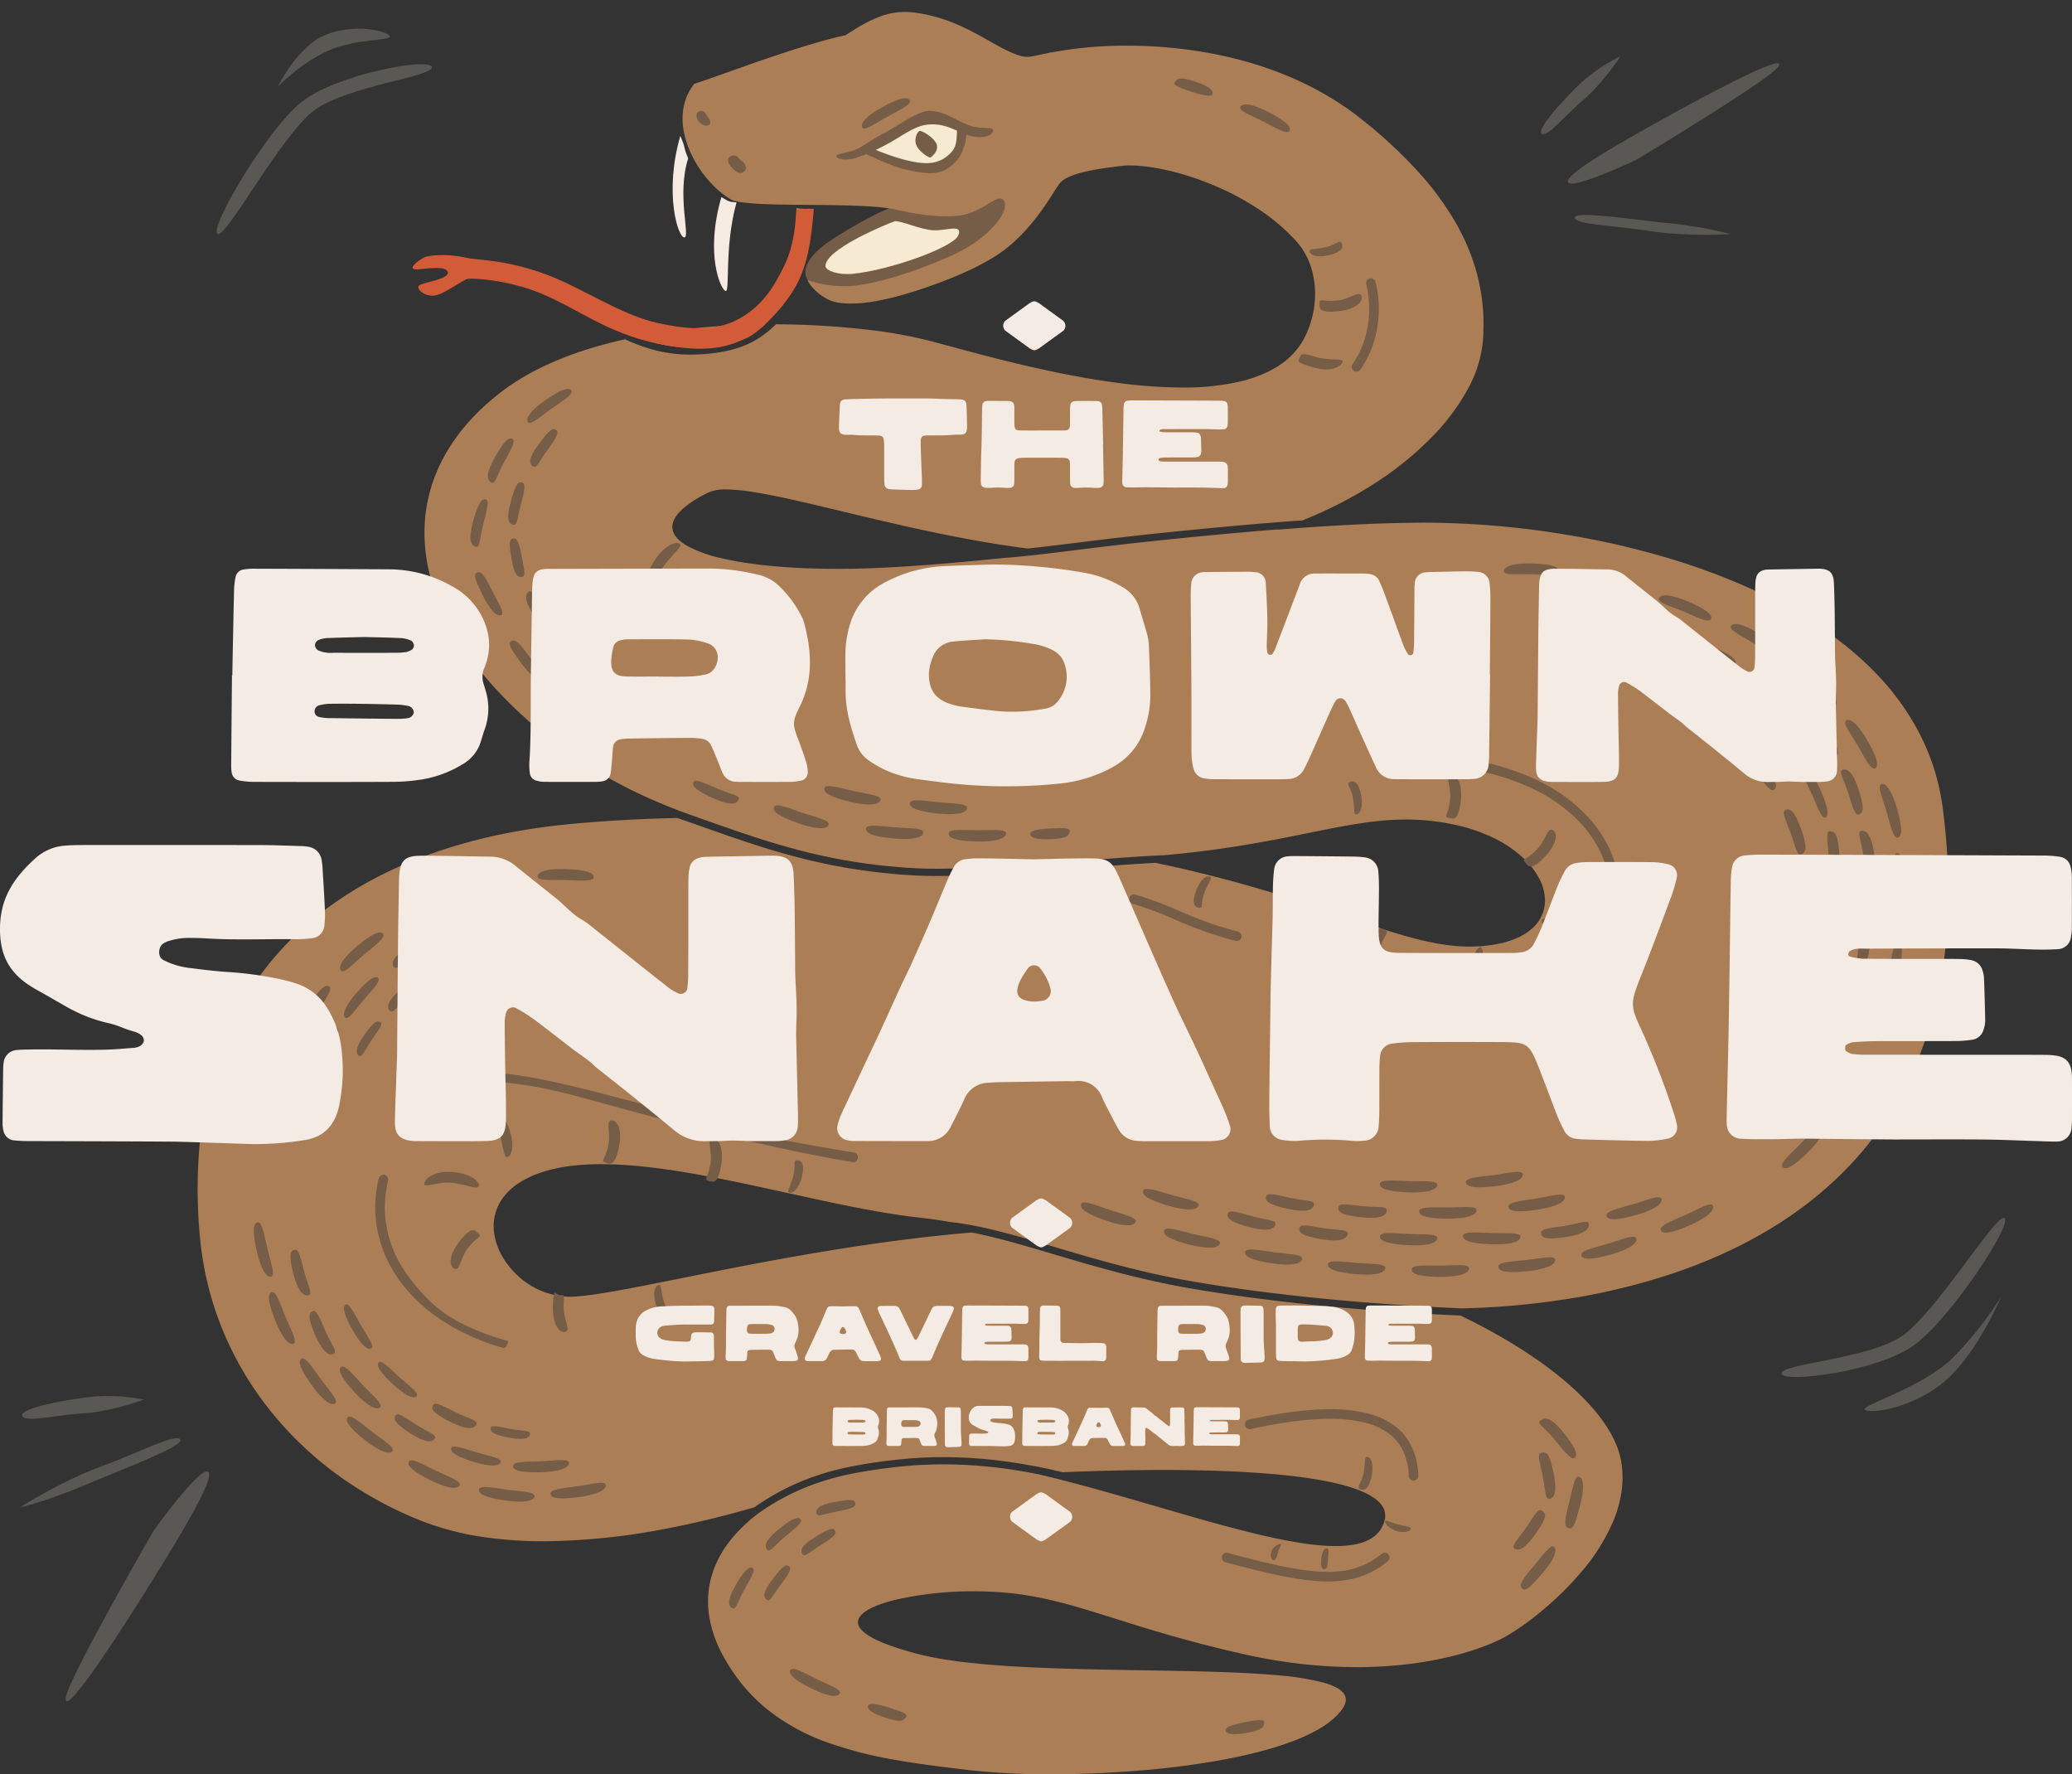 <svg xmlns="http://www.w3.org/2000/svg" width="863.34" height="739.125" viewBox="0 0 863.34 739.125">
  <rect x="0" y="0" width="863.34" height="739.125" fill="#333333" stroke="none"/>
  <g id="Group_796" data-name="Group 796" transform="translate(-528.332 -1159.14)">
    <g id="Group_791" data-name="Group 791" transform="translate(0.035 126)">
      <g id="Group_785" data-name="Group 785" transform="translate(60 -135.109)">
        <g id="Group_128" data-name="Group 128" transform="translate(-433.906 786.247)">
          <g id="Snake">
            <g id="Snake_2" data-name="Snake 2" transform="translate(986.563 420.61)">
              <path id="Subtraction_3" data-name="Subtraction 3" d="M-18687.025-1715.751h0a298.227,298.227,0,0,1-33.717-1.678c-11.324-1.336-21.5-2.586-31.395-4.347a164.9,164.9,0,0,1-28.773-7.475,85.711,85.711,0,0,1-24.508-13.636,71.536,71.536,0,0,1-10.141-10.076,76.864,76.864,0,0,1-8.457-12.754,49.96,49.96,0,0,1-5.621-16.913,38.553,38.553,0,0,1,1.189-15.812,43.416,43.416,0,0,1,7.461-14.344,63.589,63.589,0,0,1,13.186-12.508c2.652-1.81,5.4-3.5,8.156-5.021a95.676,95.676,0,0,1,16.057-7.043c10.15-3.4,20.133-5.007,32-6.378a170.709,170.709,0,0,1,19.57-1.113c.359,0,.723,0,1.082,0a191.4,191.4,0,0,1,19.779,1.167c6.168.682,12.564,1.688,19.012,2.99,14.414,3.387,29.717,7.76,42.928,11.594q2.936.851,5.848,1.7l.4.118.01,0c29.1,8.469,56.576,16.468,74.463,16.468,11.609,0,18.26-3.374,20.326-10.314a7.4,7.4,0,0,0-1.205-6.843c-8.959-12.015-54.432-14.536-91-14.536-12.99,0-27.084.314-41.891.935a228.191,228.191,0,0,0-28.562-5.1,194.826,194.826,0,0,0-20.1-1.186l-.977,0a174.692,174.692,0,0,0-20.033,1.136,204.1,204.1,0,0,0-21.443,3.418,105.983,105.983,0,0,0-21.7,7.3,102.039,102.039,0,0,0-15.59,9.043c-12.693,3.686-25.184,6.7-37.125,8.962a274.372,274.372,0,0,1-50.559,5.179,170.954,170.954,0,0,1-26.014-1.876,116.1,116.1,0,0,1-24.521-6.429,157.659,157.659,0,0,1-36.09-19.835,145.687,145.687,0,0,1-28.344-27.469,137.144,137.144,0,0,1-19.332-33.524,133.9,133.9,0,0,1-9.061-38,209.984,209.984,0,0,1,.152-40.665,154.935,154.935,0,0,1,7.559-34.4,129.873,129.873,0,0,1,13.977-28.517,126.947,126.947,0,0,1,19.41-23.025c13.85-12.969,31.066-23.442,51.174-31.125,18.3-7,38.852-11.641,61.072-13.81,14.352-1.4,29.707-2.282,45.637-2.623,3.529,1.219,7.012,2.447,10.383,3.635l.119.042.373.132c13.3,4.689,25.857,9.118,39.84,12.714,7.508,1.93,14.73,3.442,22.08,4.624a251.368,251.368,0,0,0,25.236,2.74c2.943.177,6.258.263,10.133.263,6.344,0,13.893-.238,23.08-.727,12.49-.671,26.137-1.727,38.178-2.659l.031,0,.391-.03.584-.045.027,0c11.316-.872,21.09-1.626,28.713-2,34.439,7.158,59.455,15.672,79.557,22.512l.008,0c10.473,3.564,19.518,6.642,27.879,8.847,9.115,2.4,16.592,3.523,23.529,3.523a60.384,60.384,0,0,0,11.295-1.043,37.679,37.679,0,0,0,8.861-2.735,23.017,23.017,0,0,0,6.244-4.144,15.348,15.348,0,0,0,4.957-11.161,19.875,19.875,0,0,0-2.479-9.425,33.047,33.047,0,0,0-7.42-9.186,51.3,51.3,0,0,0-12.092-7.846,72.469,72.469,0,0,0-16.5-5.407,95.267,95.267,0,0,0-19.369-1.981c-12.961,0-25.244,2.485-40.793,5.63l-.033.007c-7.809,1.579-16.658,3.369-26.564,5-11.375,1.877-22.437,3.27-33.82,4.256-8.2.293-20.152,1.221-32.811,2.2l-.027,0c-11.432.886-25.658,1.988-38.508,2.68-9.088.489-16.584.726-22.912.726-3.734,0-7.086-.087-9.961-.258a249.511,249.511,0,0,1-24.936-2.706c-7.332-1.183-14.467-2.678-21.812-4.571-13.8-3.548-26.3-7.955-39.543-12.621l-.047-.017-1.709-.6-1.445-.509h.129c-6.258-2.107-12.369-4.449-18.168-6.959-5.971-2.585-11.8-5.431-17.338-8.461-5.68-3.109-11.217-6.5-16.461-10.092a189.548,189.548,0,0,1-15.539-11.853c-15.7-13.32-27.689-27.351-35.623-41.7a93.093,93.093,0,0,1-8.568-20.893,72.387,72.387,0,0,1-2.514-20.364c.521-21.637,11.553-41.338,31.9-56.973,12.734-9.787,30.1-17.185,51.609-21.991a75.792,75.792,0,0,0,13.068,4.7,58.6,58.6,0,0,0,14.268,1.688,78.881,78.881,0,0,0,8.057-.43c7.84-.794,14.223-2.721,19.518-5.89a42.326,42.326,0,0,0,7.971-6.3,339.442,339.442,0,0,1,36.912,2.1,198.583,198.583,0,0,1,28.072,5c1.424.384,2.9.785,4.457,1.207l.512.139.012,0c12.271,3.332,29.08,7.894,46.566,11.508,9.516,1.967,18.482,3.495,26.65,4.542a207.383,207.383,0,0,0,26.063,1.831,103.156,103.156,0,0,0,24.994-2.7,56.553,56.553,0,0,0,10.484-3.711,39.6,39.6,0,0,0,8.7-5.583,30.74,30.74,0,0,0,7.758-10.667,40.023,40.023,0,0,0,3.414-13.778,36.818,36.818,0,0,0-1.406-13.025,30.02,30.02,0,0,0-6.389-11.525,82.352,82.352,0,0,0-16.125-13.61,113.608,113.608,0,0,0-18.789-9.867c-12.139-5.031-25.029-8.035-34.482-8.035-1.068,0-2.092.039-3.043.117l-.021-.029c-.738-.963-7.395-9.694-14.223-19.4-4.236-6.017-7.746-11.278-10.43-15.634-3.346-5.426-5.391-9.427-6.082-11.893a165.463,165.463,0,0,1,32.717-3.061,193.6,193.6,0,0,1,23.658,1.448,175.86,175.86,0,0,1,25.232,4.974c18.777,5.193,35.246,13.372,48.947,24.31a200.48,200.48,0,0,1,23.066,21.312,123.072,123.072,0,0,1,16.35,22.231,92.864,92.864,0,0,1,5.537,11.591,83.849,83.849,0,0,1,3.717,11.978,82.215,82.215,0,0,1,1.842,12.418,86.683,86.683,0,0,1-.076,12.91,51.094,51.094,0,0,1-6.293,19.887,90.394,90.394,0,0,1-15.223,20.249,136.25,136.25,0,0,1-23.26,18.827,174.6,174.6,0,0,1-30.4,15.621c-15.393,1.038-38.473,3.112-61.74,5.548-12.99,1.363-23.873,2.712-33.475,3.9l-.027,0c-6.9.856-13.408,1.665-19.234,2.285-21.623-2.782-42.516-7.333-58.3-10.986-6.527-1.509-12.766-3.007-18.8-4.455l-.047-.011-.01,0c-10.3-2.472-20.025-4.807-28.229-6.467-9.074-1.836-15.5-2.691-20.23-2.691a17.161,17.161,0,0,0-7.527,1.291c-5.516,2.758-9.566,5.519-12.039,8.207-2.371,2.579-3.291,5.086-2.732,7.451s2.586,4.571,6.029,6.551a54.224,54.224,0,0,0,14.117,5.093c12.3,2.928,29.221,4.475,48.936,4.475h.3c21.395-.017,47.654-2.414,68.141-4.5,8.633-.61,18.072-1.782,30.021-3.265h.008c9.59-1.19,20.461-2.538,33.416-3.9,18.273-1.915,36.432-3.607,51.127-4.765l-.26.087-.15.05c6.738-.548,13.244-1.022,19.338-1.41.721-.035,1.416-.066,2.068-.092l0-.038c13.738-.845,26.023-1.3,37.561-1.4.863-.008,1.752-.011,2.639-.011a367.523,367.523,0,0,1,66.2,6.28,343.53,343.53,0,0,1,34.641,8.294,276.2,276.2,0,0,1,33.217,12.125c22.777,10.1,41.221,22.524,54.82,36.932a105.673,105.673,0,0,1,17.928,25.4,94.445,94.445,0,0,1,5.791,14.563,96.228,96.228,0,0,1,3.369,15.854,263.2,263.2,0,0,1,1.957,45.765,190.59,190.59,0,0,1-5.824,38.79,153.237,153.237,0,0,1-12.48,32.349,141.6,141.6,0,0,1-18.008,26.44c-19.129,22.193-45.574,39.051-78.6,50.1a273.127,273.127,0,0,1-44.68,10.685,328.56,328.56,0,0,1-42.707,3.736c-6.877-.288-17.793-.826-30.75-1.754-12.979-.926-25.742-2.078-37.941-3.424-15.021-1.651-29.232-3.6-42.238-5.8-22.549-3.806-41.65-9.48-58.5-14.486l-.006,0-.02-.005c-16.406-4.872-30.574-9.079-44.219-10.568-4.508-.771-8.584-1.352-12.461-1.777-16.453-1.806-35-5.875-54.635-10.184-27.045-5.935-55.006-12.07-77.893-12.07a102.5,102.5,0,0,0-12.764.743,65.147,65.147,0,0,0-11.373,2.414,41.069,41.069,0,0,0-10.383,4.8,25.147,25.147,0,0,0-6.605,6.229,19.975,19.975,0,0,0-3.5,14.713,26.833,26.833,0,0,0,3.418,9.623,33.59,33.59,0,0,0,6.854,8.34,32.2,32.2,0,0,0,20.418,8.346c.215,0,.434.007.65.007,8.229,0,25.244-3.414,46.787-7.737,10.076-2.022,21.5-4.313,33.676-6.591,33.6-6.286,61.264-10.232,87.059-12.417,10.584,2.017,22.021,5.415,34.131,9.013,16.941,5.03,36.137,10.729,58.869,14.569,13.076,2.2,27.344,4.164,42.406,5.824,12.275,1.35,25.078,2.505,38.057,3.433,10.205.731,20.377,1.314,30.236,1.733,38.42,18.515,63.447,41.113,66.951,60.45,1.414,7.8.42,16.05-2.953,24.513a80.964,80.964,0,0,1-13.49,21.733,131.869,131.869,0,0,1-17.262,16.917,109.281,109.281,0,0,1-14.268,10.065c-2.5,1.413-9.645,5.036-22.068,8.143a152.327,152.327,0,0,1-17.961,3.321,179.256,179.256,0,0,1-22.191,1.352,214.661,214.661,0,0,1-46.752-5.367c-23.277-5.209-40.291-10.571-53.963-14.88-20.908-6.59-36.014-11.351-58.473-11.351a145.946,145.946,0,0,0-32.863,3.514c-9.686,2.364-15.254,5.533-15.682,8.924-.58,4.614,8.229,9.384,25.475,13.792,9.6,2.455,23.166,4.148,41.473,5.176,16.189.909,34.033,1.2,51.289,1.488,20.969.346,40.77.673,56.137,2.045a113.772,113.772,0,0,1,19.105,2.97,27.45,27.45,0,0,1,6.059,2.318,7.755,7.755,0,0,1,3.254,3.006c.852,1.663.52,3.6-.982,5.761-3.217,4.622-9.316,8.813-18.131,12.454-7.967,3.292-18.121,6.131-30.182,8.439a347.084,347.084,0,0,1-36.367,4.792C-18662.365-1716.276-18675.051-1715.751-18687.025-1715.751Zm-150.205-594.395a55.672,55.672,0,0,1-13.559-1.6,65.351,65.351,0,0,1-8.684-2.867,262.161,262.161,0,0,1,26.641-3.8c8.615-.8,17.6-1.25,26.7-1.34a34.208,34.208,0,0,1-9.1,5.762,47.888,47.888,0,0,1-14.26,3.433A76.482,76.482,0,0,1-18837.23-2310.146Z" transform="translate(19040.625 2416.269)" fill="#ac7e56"/>
            </g>
            <g id="Group_784" data-name="Group 784">
              <g id="Belly" transform="translate(0 -1)">
                <path id="Path_399" data-name="Path 399" d="M3456.224,2152.146a47.379,47.379,0,0,1-11.362-1.429,68.706,68.706,0,0,1-17.89-7.5c-10.685-6.215-23.266-19.879-35.432-33.094-7.168-7.785-13.938-15.138-20.166-20.855a2,2,0,1,1,2.705-2.947c6.352,5.831,13.177,13.244,20.4,21.093,11.965,13,24.338,26.434,34.5,32.345a64.722,64.722,0,0,0,16.838,7.07,41.023,41.023,0,0,0,15.983.9,38.81,38.81,0,0,0,15.137-5.8,59.657,59.657,0,0,0,14.337-13.353,44.405,44.405,0,0,0,8.846-18.514,46.923,46.923,0,0,0-.337-20.351,64.894,64.894,0,0,0-9.122-20.838,94.155,94.155,0,0,0-17.549-19.729,2,2,0,1,1,2.61-3.031,98.134,98.134,0,0,1,18.289,20.576,68.874,68.874,0,0,1,9.67,22.128,50.9,50.9,0,0,1,.351,22.075,48.371,48.371,0,0,1-9.628,20.172,63.622,63.622,0,0,1-15.318,14.238,42.784,42.784,0,0,1-16.693,6.381A41.494,41.494,0,0,1,3456.224,2152.146Z" transform="translate(-2515.073 665.956) rotate(-30)" fill="#765d48"/>
                <path id="eyebrow" d="M273.89,51.948c-2.114-1.74-.462-6.567,5.821-11.008s6.673-2.015,7.748-.376-.9.961-5.49,4.287S276,53.688,273.89,51.948Z" transform="translate(1827.879 737.301) rotate(171)" fill="#765d48"/>
                <path id="eyebrow-2" data-name="eyebrow" d="M273.89,51.948c-1.075-1.639-.462-6.567,5.821-11.008s11.386-4.258,12.461-2.618-5.616,3.2-10.2,6.529S274.965,53.587,273.89,51.948Z" transform="translate(1387.429 1041.444) rotate(-71)" fill="#765d48"/>
                <path id="eyebrow-3" data-name="eyebrow" d="M276.632,48.915c-1.617-1.327-1.1-3.694,3.166-6.871s7.177-2.713,7.754-1.6-1.865,1.569-5.583,4.406S278.249,50.242,276.632,48.915Z" transform="translate(1633.906 484.429) rotate(117)" fill="#765d48"/>
                <path id="eyebrow-4" data-name="eyebrow" d="M273.89,51.948c-2.114-1.74-.462-6.567,5.821-11.008s6.673-2.015,7.748-.376-.9.961-5.49,4.287S276,53.688,273.89,51.948Z" transform="translate(1734.477 545.07) rotate(134)" fill="#765d48"/>
                <path id="eyebrow-5" data-name="eyebrow" d="M273.89,51.948c-1.075-1.639-.462-6.567,5.821-11.008s11.386-4.258,12.461-2.618-5.616,3.2-10.2,6.529S274.965,53.587,273.89,51.948Z" transform="translate(1724.189 1000.004) rotate(-135)" fill="#765d48"/>
                <path id="eyebrow-6" data-name="eyebrow" d="M276.632,48.915c-1.617-1.327-1.1-3.694,3.166-6.871s7.177-2.713,7.754-1.6-1.865,1.569-5.583,4.406S278.249,50.242,276.632,48.915Z" transform="matrix(0.848, -0.53, 0.53, 0.848, 1141.163, 866.295)" fill="#765d48"/>
                <path id="eyebrow-7" data-name="eyebrow" d="M273.89,51.948c-2.114-1.74-.462-6.567,5.821-11.008s6.673-2.015,7.748-.376-.9.961-5.49,4.287S276,53.688,273.89,51.948Z" transform="translate(1188.091 901.584) rotate(-38)" fill="#765d48"/>
                <path id="eyebrow-8" data-name="eyebrow" d="M273.89,51.948c-2.114-1.74-.462-6.567,5.821-11.008s6.673-2.015,7.748-.376-.9.961-5.49,4.287S276,53.688,273.89,51.948Z" transform="matrix(0.819, -0.574, 0.574, 0.819, 1220.742, 902.323)" fill="#765d48"/>
              </g>
              <g id="Belly_Top" data-name="Belly Top">
                <path id="eyebrow-9" data-name="eyebrow" d="M273.89,51.948c-2.114-1.74-.462-6.567,5.821-11.008s6.673-2.015,7.748-.376-.9.961-5.49,4.287S276,53.688,273.89,51.948Z" transform="translate(1677.509 690.939) rotate(-149)" fill="#765d48"/>
                <path id="eyebrow-10" data-name="eyebrow" d="M273.89,51.948c-1.075-1.639-.462-6.567,5.821-11.008s5.672-3.475,6.748-1.836.1,2.421-4.49,5.747S274.965,53.587,273.89,51.948Z" transform="matrix(-0.616, -0.788, 0.788, -0.616, 1589.394, 780.659)" fill="#765d48"/>
                <path id="eyebrow-11" data-name="eyebrow" d="M276.632,48.915c-1.617-1.327-1.1-3.694,3.166-6.871s7.177-2.713,7.754-1.6-1.865,1.569-5.583,4.406S278.249,50.242,276.632,48.915Z" transform="translate(1694.109 640.593) rotate(-156)" fill="#765d48"/>
                <path id="Path_398" data-name="Path 398" d="M3479.092,2140.988a2,2,0,0,1-.835-3.818,38.4,38.4,0,0,0,12.832-9.87,43.274,43.274,0,0,0,8.726-16.046,2,2,0,1,1,3.84,1.119,47.056,47.056,0,0,1-9.537,17.541,42.417,42.417,0,0,1-14.192,10.892A1.993,1.993,0,0,1,3479.092,2140.988Z" transform="translate(-2615.073 421.956) rotate(-30)" fill="#765d48"/>
              </g>
              <g id="Belly_2" data-name="Belly 2" transform="translate(-10 -10)">
                <path id="Path_400" data-name="Path 400" d="M3427.975,2143.493a1.99,1.99,0,0,1-1-.271c-13.1-7.622-29.018-27.147-49.167-51.868-8.11-9.949-16.137-20.822-25.6-31.9-9.917-11.606-21.392-23.471-33.255-35.548a2,2,0,1,1,2.854-2.8c22.944,23.358,42.155,46.928,59.105,67.724,10.143,12.444,18.412,23.435,26.438,32.255,8.737,9.6,15.948,15.372,21.64,18.683a2,2,0,0,1-1.008,3.729Z" transform="matrix(-0.809, 0.588, -0.588, -0.809, 5143.057, 557.931)" fill="#765d48"/>
                <path id="eyebrow-12" data-name="eyebrow" d="M273.89,51.948c-2.114-1.74-.462-6.567,5.821-11.008s6.673-2.015,7.748-.376-.9.961-5.49,4.287S276,53.688,273.89,51.948Z" transform="translate(823.504 941.202) rotate(-15)" fill="#765d48"/>
                <path id="eyebrow-13" data-name="eyebrow" d="M273.89,51.948c-1.075-1.639-.462-6.567,5.821-11.008s11.386-4.258,12.461-2.618-5.616,3.2-10.2,6.529S274.965,53.587,273.89,51.948Z" transform="matrix(-0.225, 0.974, -0.974, -0.225, 1226.79, 598.072)" fill="#765d48"/>
                <path id="eyebrow-14" data-name="eyebrow" d="M276.632,48.915c-1.617-1.327-1.1-3.694,3.166-6.871s7.177-2.713,7.754-1.6-1.865,1.569-5.583,4.406S278.249,50.242,276.632,48.915Z" transform="translate(1045.847 1181.208) rotate(-69)" fill="#765d48"/>
                <path id="eyebrow-15" data-name="eyebrow" d="M273.89,51.948c-2.114-1.74-.462-6.567,5.821-11.008s3.737-1.846,4.812-.207,2.032.792-2.554,4.118S276,53.688,273.89,51.948Z" transform="matrix(0.616, -0.788, 0.788, 0.616, 938.022, 1130.617)" fill="#765d48"/>
                <path id="eyebrow-16" data-name="eyebrow" d="M273.89,51.948c-1.075-1.639-.462-6.567,5.821-11.008s11.386-4.258,12.461-2.618-5.616,3.2-10.2,6.529S274.965,53.587,273.89,51.948Z" transform="translate(908.826 672.386) rotate(39)" fill="#765d48"/>
                <path id="eyebrow-17" data-name="eyebrow" d="M276.632,48.915c-1.617-1.327-1.1-3.694,3.166-6.871s7.177-2.713,7.754-1.6-1.865,1.569-5.583,4.406S278.249,50.242,276.632,48.915Z" transform="matrix(-0.788, 0.616, -0.616, -0.788, 1492.562, 743.525)" fill="#765d48"/>
                <path id="eyebrow-18" data-name="eyebrow" d="M273.89,51.948c-2.114-1.74-.462-6.567,5.821-11.008s6.673-2.015,7.748-.376-.9.961-5.49,4.287S276,53.688,273.89,51.948Z" transform="matrix(-0.719, 0.695, -0.695, -0.719, 1442.113, 713.27)" fill="#765d48"/>
                <path id="eyebrow-19" data-name="eyebrow" d="M273.89,51.948c-2.114-1.74-.462-6.567,5.821-11.008s6.673-2.015,7.748-.376-.9.961-5.49,4.287S276,53.688,273.89,51.948Z" transform="translate(1407.836 718.284) rotate(139)" fill="#765d48"/>
                <path id="Path_401" data-name="Path 401" d="M-2.939,45.136a1.992,1.992,0,0,1-1.331-.508,2,2,0,0,1-.16-2.824C4.727,31.543,12.845,23.885,20.386,18.393a64.176,64.176,0,0,1,13.062-7.555A32.192,32.192,0,0,1,46.573,8.149c7.589.217,14.27,3.894,19.86,10.928A2,2,0,1,1,63.3,21.566a26.85,26.85,0,0,0-8.158-7.108,19.367,19.367,0,0,0-8.684-2.31,28.252,28.252,0,0,0-11.486,2.388,60.218,60.218,0,0,0-12.231,7.09C15.432,26.949,7.52,34.421-1.446,44.467A2,2,0,0,1-2.939,45.136Z" transform="matrix(0.809, 0.588, -0.588, 0.809, 1460.654, 952.192)" fill="#765d48"/>
                <path id="Path_402" data-name="Path 402" d="M52.511,41.334c-9.514,0-17.518-3.162-25.854-10.191C18.819,24.534,10.846,14.707-.278-.035a2,2,0,0,1,.392-2.8,2,2,0,0,1,2.8.392C23.7,25.1,34.8,37.334,52.52,37.334c.229,0,.456,0,.687-.006a2,2,0,0,1,.07,4C53.021,41.331,52.765,41.334,52.511,41.334Z" transform="matrix(0.788, -0.616, 0.616, 0.788, 1423.021, 1042.65)" fill="#765d48"/>
                <path id="Path_403" data-name="Path 403" d="M3492.843,2131.827a2,2,0,0,1-1.565-3.244,46.593,46.593,0,0,0,9.079-18.7,49.038,49.038,0,0,0,.142-20.714c-1.44-7.17-3.757-15.1-8.046-21.968-4.436-7.1-10.891-13.915-17.936-19.983-.837-.721,1.82-2.811,2.657-2.09a91.728,91.728,0,0,1,18.084,20.764,67.713,67.713,0,0,1,9.163,22.49,53,53,0,0,1-.165,22.394,50.562,50.562,0,0,1-9.847,20.3A2,2,0,0,1,3492.843,2131.827Z" transform="translate(5137.661 1337.537) rotate(155)" fill="#765d48"/>
                <path id="Path_404" data-name="Path 404" d="M25.865,39.48a2,2,0,0,1-1.551-.736A154.412,154.412,0,0,1,12.985,22.873,157.975,157.975,0,0,0-2.524,2.018,2,2,0,0,1-2.322-.8,2,2,0,0,1,.5-.6,161.415,161.415,0,0,1,16.351,20.712a149.083,149.083,0,0,0,11.063,15.5,2,2,0,0,1-1.549,3.264Z" transform="matrix(-0.829, 0.559, -0.559, -0.829, 1427.088, 783.181)" fill="#765d48"/>
              </g>
              <g id="Belly_Top-2" data-name="Belly Top" transform="translate(32 504)">
                <path id="eyebrow-20" data-name="eyebrow" d="M285.308,40.917c-.336-.577.007-2.115,1.971-3.118s4.556-.056,4.892.521-1.1.411-3.385,1.838S285.644,41.495,285.308,40.917Z" transform="translate(1170.069 700.734) rotate(-45)" fill="#765d48"/>
                <path id="eyebrow-21" data-name="eyebrow" d="M.846.361C-.771,1.688-.253,4.055,4.012,7.232s7.177,2.713,7.754,1.6S9.9,7.262,6.183,4.425,2.463-.966.846.361Z" transform="matrix(-0.438, -0.899, 0.899, -0.438, 1437.054, 499.311)" fill="#765d48"/>
                <path id="eyebrow-22" data-name="eyebrow" d="M279.671,42.183c-.636-.595-.191-1.958,2.623-3.239s4.405-1.449,5.2-.612-.493,1.421-3.883,3.121S280.307,42.778,279.671,42.183Z" transform="translate(1241.921 749.685) rotate(-59)" fill="#765d48"/>
                <path id="eyebrow-23" data-name="eyebrow" d="M278.557,42.615c-.636-.595.627-3.047,3.441-4.328s5.789-1.184,6.584-.347-1.877,1.156-5.266,2.856S279.193,43.21,278.557,42.615Z" transform="translate(1644.006 726.532) rotate(-140)" fill="#765d48"/>
              </g>
              <g id="Belly_Top-3" data-name="Belly Top" transform="translate(2091.244 -632.583) rotate(106)">
                <path id="eyebrow-24" data-name="eyebrow" d="M273.89,51.948c-2.114-1.74-.462-6.567,5.821-11.008s6.673-2.015,7.748-.376-.9.961-5.49,4.287S276,53.688,273.89,51.948Z" transform="translate(1674.313 691.705) rotate(-149)" fill="#765d48"/>
                <path id="eyebrow-25" data-name="eyebrow" d="M273.89,51.948c-1.075-1.639-.462-6.567,5.821-11.008s11.386-4.258,12.461-2.618-5.616,3.2-10.2,6.529S274.965,53.587,273.89,51.948Z" transform="matrix(-0.616, -0.788, 0.788, -0.616, 1592.487, 782.483)" fill="#765d48"/>
                <path id="eyebrow-26" data-name="eyebrow" d="M276.632,48.915c-1.617-1.327-1.1-3.694,3.166-6.871s7.177-2.713,7.754-1.6-1.865,1.569-5.583,4.406S278.249,50.242,276.632,48.915Z" transform="translate(1694.109 640.593) rotate(-156)" fill="#765d48"/>
                <path id="Path_398-2" data-name="Path 398" d="M3479.092,2140.988a2,2,0,0,1-.835-3.818,36.483,36.483,0,0,0,10.33-7.026,60.613,60.613,0,0,0,11.116-15.308,61.292,61.292,0,0,0,5.648-15.765,117.674,117.674,0,0,0,1.993-13.028,36.112,36.112,0,0,1,.756-5.136,2,2,0,1,1,3.84,1.119,38.064,38.064,0,0,0-.62,4.453,121.059,121.059,0,0,1-2.064,13.457,65.265,65.265,0,0,1-6.031,16.795,64.5,64.5,0,0,1-11.871,16.3,40.364,40.364,0,0,1-11.43,7.774A1.993,1.993,0,0,1,3479.092,2140.988Z" transform="translate(-2610.401 709.294) rotate(-34)" fill="#765d48"/>
              </g>
            </g>
            <g id="Group_115" data-name="Group 115" transform="translate(401.771 -2280)" opacity="0.2">
              <g id="Group_104" data-name="Group 104" transform="translate(755.178 -186.681) rotate(16)">
                <path id="Path_385" data-name="Path 385" d="M2727.036,4253.406c-.964,3.593-29.2-1.684-53.7-6.549s-51.257-11.148-44.312-12.914,70.365,8.341,70.365,8.341S2728,4249.813,2727.036,4253.406Z" transform="matrix(-0.559, 0.829, -0.829, -0.559, 6239.777, 2818.363)" fill="#f6ebd2"/>
                <path id="Path_386" data-name="Path 386" d="M2689.051,4253.406s-18.008-1.684-33.121-6.549-30.147-7.459-29.9-10.371,22.292,4.119,38.047,8.349A164.467,164.467,0,0,1,2689.051,4253.406Z" transform="translate(-2974.332 -14.915) rotate(-25)" fill="#f6ebd2"/>
                <path id="Path_387" data-name="Path 387" d="M2669.081,4252.436s-12.3-1.591-22.626-6.188-20.594-7.048-20.427-9.8,13.544,1.076,24.307,5.072A68.216,68.216,0,0,1,2669.081,4252.436Z" transform="translate(-3421.835 4616.05) rotate(-81)" fill="#f6ebd2"/>
              </g>
              <g id="Group_105" data-name="Group 105" transform="matrix(-0.974, 0.225, -0.225, -0.974, 2356.472, 5646.942)">
                <path id="Path_385-2" data-name="Path 385" d="M110.417,21.911c-1.074,4-32.521-1.875-59.814-7.3S-6.492,2.2,1.243.231,79.623,9.521,79.623,9.521,111.491,17.909,110.417,21.911Z" transform="matrix(-0.559, 0.829, -0.829, -0.559, 1270.367, 2630.853)" fill="#f6ebd2"/>
                <path id="Path_386-2" data-name="Path 386" d="M70.2,19.612s-20.059-1.875-36.893-7.3S-.27,4.008,0,.765s24.831,4.588,42.381,9.3S70.2,19.612,70.2,19.612Z" transform="translate(1198.453 2725.192) rotate(-25)" fill="#f6ebd2"/>
                <path id="Path_387-2" data-name="Path 387" d="M47.959,18.848s-13.7-1.772-25.2-6.894S-.184,4.1,0,1.039s15.087,1.2,27.076,5.65A75.99,75.99,0,0,1,47.959,18.848Z" transform="matrix(-0.966, 0.259, -0.259, -0.966, 1260.996, 2751.262)" fill="#f6ebd2"/>
              </g>
              <g id="Group_106" data-name="Group 106" transform="translate(353.911 5605.673) rotate(-150)">
                <path id="Path_385-3" data-name="Path 385" d="M110.417,21.911c-1.074,4-35.054-8.424-51.905-5.279S1.574,48.894-.381,45.224,36.587,15.539,54.895,11.27,111.491,17.909,110.417,21.911Z" transform="matrix(-0.559, 0.829, -0.829, -0.559, 1255.052, 2609.04)" fill="#f6ebd2"/>
                <path id="Path_387-3" data-name="Path 387" d="M47.959,18.848S29.887,25.1,18.386,19.979-.184,4.1,0,1.039,10.72,10.262,22.709,14.713,47.959,18.848,47.959,18.848Z" transform="matrix(0.259, -0.966, 0.966, 0.259, 1196.017, 2690.577)" fill="#f6ebd2"/>
              </g>
              <g id="Group_107" data-name="Group 107" transform="matrix(0.839, 0.545, -0.545, 0.839, 1721.965, 338.243)">
                <path id="Path_385-4" data-name="Path 385" d="M110.417,21.911c-1.074,4-35.054-8.424-51.905-5.279S1.574,48.894-.381,45.224,36.587,15.539,54.895,11.27,111.491,17.909,110.417,21.911Z" transform="matrix(-0.559, 0.829, -0.829, -0.559, 1255.052, 2609.04)" fill="#f6ebd2"/>
                <path id="Path_386-3" data-name="Path 386" d="M73.428,15.122s-23.283,2.615-40.117-2.805S4.647-8.311,4.921-11.553,24.834,5.354,42.385,10.065A147.316,147.316,0,0,0,73.428,15.122Z" transform="matrix(-0.07, -0.998, 0.998, -0.07, 1224.435, 2686.185)" fill="#f6ebd2"/>
              </g>
            </g>
            <g id="Head" transform="translate(-62.555 271.977) rotate(-11)">
              <path id="Path_3804" data-name="Path 3804" d="M298.749,101.964c-5.65,3.279-15.76,18.855-21.269,29.139s-6.028,19.606,3.729,19.9,22.94-12.329,38.916-31.311c13.211-15.7,21.62-37.959,16.363-39.459C326.792,83.083,303.962,98.938,298.749,101.964Z" transform="translate(1113.374 180.01) rotate(39)" fill="#765d48"/>
              <path id="Path_12" data-name="Path 12" d="M7.949,92.187c-.982-2.75-30.77-23.759-30.494-47.028,8.5-1.1,22.531-2.6,26.532-7.236,2.328-2.7,8.422-15.165,20.381-25.621C32.6,5.1,45.336-.335,55.274-3.989c23.776-8.744,34.964-8.853,41-7.97s11.564,6.249,12.89,9.445A46.464,46.464,0,0,0,83.956-3.988C71.23-1.394,58.932,3.39,50.009,7.317,32.038,15.227,23.695,27.873,28.036,31.17c2.335,1.774,8.7-5.349,17.033-6.689s19.67.574,27.043,2.278c15.959,3.689,62.309.254,69.191,4.4,13.655,8.22,27.518,32.149,15.01,48.068-5.56,1.457-42.944,16.009-63.009,20.211-15.771,10.528-23.173,11.266-36.581,7.881S32.862,96.1,25.1,92.621,17.449,90.5,7.949,92.187Z" transform="matrix(-0.982, -0.191, 0.191, -0.982, 1341.738, 489.186)" fill="#ac7e56"/>
              <path id="Path_361" data-name="Path 361" d="M13808.811,2736.633c-3.94-4.418-1.666-2.851-6.139-7.818,1.214,24.693,12.9,40.4,15.355,39.474S13809.19,2752.629,13808.811,2736.633Z" transform="translate(-9395.551 -8862.822) rotate(30)" fill="#f6ebe3"/>
              <path id="Path_362" data-name="Path 362" d="M13809.11,2729.414c-2.889.778-2.824.773-6.676,0,1.214,24.693,12.181,36.4,14.35,36.4S13810.378,2749.3,13809.11,2729.414Z" transform="translate(-9383.127 -8834.904) rotate(30)" fill="#f6ebe3"/>
              <g id="Group_99" data-name="Group 99" transform="translate(986.563 422.61)">
                <path id="eyebrow-27" data-name="eyebrow" d="M273.89,51.948c-1.075-1.639,1.24-5.116,7.523-9.558s9.684-5.708,10.759-4.069-3.914,4.654-8.5,7.98S274.965,53.587,273.89,51.948Z" transform="matrix(0.951, 0.309, -0.309, 0.951, 37.597, -143.912)" fill="#765d48"/>
                <path id="Path_372" data-name="Path 372" d="M275.683,51.263c-1.3-1.98,1.071-3.2,1.071-3.2s2.793-3.389,4.092-1.409-1.416,4.627-1.416,4.627S276.982,53.243,275.683,51.263Z" transform="matrix(-0.326, 0.946, -0.946, -0.326, 354.952, -273.452)" fill="#765d48"/>
                <path id="Path_373" data-name="Path 373" d="M277.417,54.109c-1.521-1.213-1.055-2.78-.391-4.268a3.65,3.65,0,0,1,.519-2.388c.75-.932,1.542-1.857,3.2-.964s1.394,3.618.5,5.833S278.937,55.323,277.417,54.109Z" transform="translate(452.101 -178.562) rotate(132)" fill="#765d48"/>
              </g>
              <g id="Group_97" data-name="Group 97" transform="translate(1064.48 234.172) rotate(30)">
                <path id="Eye" d="M37.454,5.483C34.376.151,22.182,4.364,20.41,5.876S0,26.244,0,26.244,20.817,31.612,30.956,24.9,40.532,10.814,37.454,5.483Z" transform="matrix(1, -0.017, 0.017, 1, 268.21, 34.586)" fill="#f6ebd2"/>
                <path id="Pupil" d="M289.242,46.134c-.9.362-1.452,3.784.461,6.062s6.679,3.3,7.191,3.05,2.616-3.867.7-6.145S290.145,45.772,289.242,46.134Z" fill="#765d48"/>
                <path id="Top_Eyelid" data-name="Top Eyelid" d="M274.74,86.12c-.821-.665,2.059-3.249,4.1-6.7,1.686-2.847,2.5-7.742,4.775-12.916,2.6-5.934,4.717-16.613,8.874-19.909,4.9-3.882,10.967-3.945,16.142-5.789,5.831-2.08,8.318-6.693,9.415-4.592s-2.159,6.2-7.624,8.265c-4.116,1.552-10.2,1.9-15.321,7.472-3.668,4-4.9,10.579-7.369,16.658a75.579,75.579,0,0,1-6.344,12.874C278.729,85.587,275.561,86.785,274.74,86.12Z" transform="translate(34.121 -111.424) rotate(21)" fill="#765d48"/>
                <path id="Bottom_eyelid" data-name="Bottom eyelid" d="M287.62,60.44c-.1-5.536,1.457-9.155,5.614-12.451a57.632,57.632,0,0,1,15.96-8.708c5.831-2.08,5.976-2.086,8.854-3.064-.359,1.915-.9,1.334-1.792,4.012-4.116,1.552-16.035,6.15-21.152,11.726a13.34,13.34,0,0,0-3.449,10.04c.309,4.91,5.993,7.586,4.685,9.6C293.679,75.7,287.715,65.976,287.62,60.44Z" transform="translate(545.948 224.954) rotate(-156)" fill="#765d48"/>
              </g>
              <path id="Tongue" d="M25.364,86.45c-1.533-14.294-1.926-24.75,1.9-34.951,3.89-10.377,11.4-20.366,14.818-22.847C48.713,23.843,56.512,18.5,78.738,18.9s35.171,8.077,52.25,11.374c13.09,2.527,27.037,1.094,30.44-.05,1.646-.553,8.395-8.244,12.255-9.466s7.96,1.173,7.151,2.785-12.491,5.09-10.7,8.03,11.984-1.969,14.124-1.59-2.346,5.142-4.066,6c-2.863,1.435-9.673,2.985-15.818,2.786s-16.469,2.491-34.445-.408C114.083,35.812,95.71,27.595,79.672,27.323c-12.887-.218-23.729,1.132-32.2,8.041S35.668,50.734,33,60.676s-1.088,19.5-.437,24.817C29.724,85.374,28.185,86.106,25.364,86.45Z" transform="matrix(-0.927, -0.375, 0.375, -0.927, 1233.418, 531.87)" fill="#d35c38"/>
              <path id="Path_360" data-name="Path 360" d="M293.408,87.492c-3.219,3.5-20.216,24.272-16.734,30.152.947,1.6,6.414.843,11.564-2.58,12.9-8.575,31.81-29.4,31.256-34.76s-5.325.821-10.216,3.05S295.887,86.047,293.408,87.492Z" transform="translate(1101.543 201.04) rotate(39)" fill="#f6ebd2"/>
            </g>
          </g>
          <g id="Bends" transform="translate(0 3)">
            <path id="eyebrow-28" data-name="eyebrow" d="M276.194,49.572c-.469-1.6-1.065-2.741,5.218-7.182s7.94-3.173,8.185-2.244-1.34,2.83-5.927,6.155S276.663,51.172,276.194,49.572Z" transform="matrix(0.588, 0.809, -0.809, 0.588, 1269.448, 160.549)" fill="#765d48"/>
            <path id="eyebrow-29" data-name="eyebrow" d="M273.89,51.948c-1.075-1.639,1.24-5.116,7.523-9.558s9.684-5.708,10.759-4.069-3.914,4.654-8.5,7.98S274.965,53.587,273.89,51.948Z" transform="matrix(0.454, 0.891, -0.891, 0.454, 1340.997, 155.829)" fill="#765d48"/>
            <g id="Bend" transform="translate(1321.489 701.643) rotate(96)">
              <path id="Path_375" data-name="Path 375" d="M.268,14.781C-.87,13.088,1.582,9.5,8.234,4.911S18.489-.983,19.628.71s-4.145,4.806-9,8.24S1.407,16.473.268,14.781Z" transform="matrix(-0.559, 0.829, -0.829, -0.559, 40.1, 39.89)" fill="#765d48"/>
              <path id="Path_376" data-name="Path 376" d="M.268,14.781C-.87,13.088,1.582,9.5,8.234,4.911S18.489-.983,19.628.71s-4.145,4.806-9,8.24S1.407,16.473.268,14.781Z" transform="translate(37.404 4.678) rotate(120)" fill="#765d48"/>
              <path id="Path_377" data-name="Path 377" d="M.268,14.781C-.87,13.088,1.582,9.5,8.234,4.911S18.489-.983,19.628.71s-4.145,4.806-9,8.24S1.407,16.473.268,14.781Z" transform="translate(38.663 82.227) rotate(138)" fill="#765d48"/>
              <path id="Path_378" data-name="Path 378" d="M.268,14.781C-.87,13.088,1.582,9.5,8.234,4.911S18.489-.983,19.628.71s-4.145,4.806-9,8.24S1.407,16.473.268,14.781Z" transform="matrix(-0.574, 0.819, -0.819, -0.574, 27.892, 23.053)" fill="#765d48"/>
              <path id="Path_379" data-name="Path 379" d="M.268,14.781C-.87,13.088,1.582,9.5,8.234,4.911S18.489-.983,19.628.71s-4.145,4.806-9,8.24S1.407,16.473.268,14.781Z" transform="translate(27.259 60.686) rotate(132)" fill="#765d48"/>
            </g>
            <g id="Bend-2" data-name="Bend" transform="matrix(-0.559, -0.829, 0.829, -0.559, 1356.279, 1037.523)">
              <path id="Path_375-2" data-name="Path 375" d="M.251,13.813C-.813,12.231,1.478,8.876,7.7,4.59S17.279-.918,18.343.664s-3.874,4.491-8.413,7.7S1.315,15.395.251,13.813Z" transform="matrix(-0.559, 0.829, -0.829, -0.559, 542.782, 83.27)" fill="#765d48"/>
              <path id="Path_376-2" data-name="Path 376" d="M.471,12.839C-.593,11.257-.277,8.876,5.94,4.59S15.523-.918,16.588.664s-3.874,4.491-8.413,7.7S1.535,14.421.471,12.839Z" transform="translate(531.63 50.119) rotate(97)" fill="#765d48"/>
              <path id="Path_378-2" data-name="Path 378" d="M.5,11.909C-.564,10.327-.406,8.322,5.812,4.036S13.576-.759,14.64.822,12.585,4.6,8.046,7.81,1.564,13.491.5,11.909Z" transform="matrix(-0.259, 0.966, -0.966, -0.259, 526.394, 69.772)" fill="#765d48"/>
              <path id="Path_414" data-name="Path 414" d="M.471,12.839C-.593,11.257-.277,8.876,5.94,4.59S15.523-.918,16.588.664s-3.874,4.491-8.413,7.7S1.535,14.421.471,12.839Z" transform="translate(512.925 26.641) rotate(83)" fill="#765d48"/>
              <path id="Path_415" data-name="Path 415" d="M.5,11.909C-.564,10.327-.406,8.322,5.812,4.036S13.576-.759,14.64.822,12.585,4.6,8.046,7.81,1.564,13.491.5,11.909Z" transform="translate(510.93 44.977) rotate(84)" fill="#765d48"/>
            </g>
            <g id="Bend-3" data-name="Bend" transform="translate(1663.873 746.212) rotate(29)">
              <path id="Path_375-3" data-name="Path 375" d="M.269,14.781C-.87,13.088,1.582,9.5,8.234,4.911S18.489-.983,19.628.71s-4.145,4.806-9,8.24S1.407,16.473.269,14.781Z" transform="translate(62.394 65.942) rotate(126)" fill="#765d48"/>
              <path id="Path_376-3" data-name="Path 376" d="M.122,19.888c-1.139-1.693,5.9-8.255,12.555-12.841S26.794-1.278,27.933.415,20.152,7.351,15.3,10.786,1.261,21.581.122,19.888Z" transform="matrix(-0.309, 0.951, -0.951, -0.309, 56.332, 12.525)" fill="#765d48"/>
              <path id="Path_377-2" data-name="Path 377" d="M.268,14.78C-.87,13.088,1.582,9.5,8.234,4.911S18.489-.983,19.628.71s-4.145,4.806-9,8.24S1.407,16.473.268,14.78Z" transform="matrix(-0.777, 0.629, -0.629, -0.777, 56.822, 101.467)" fill="#765d48"/>
              <path id="Path_378-3" data-name="Path 378" d="M.269,14.781C-.87,13.088,1.582,9.5,8.234,4.911S18.489-.983,19.628.71s-4.145,4.806-9,8.24S1.407,16.473.269,14.781Z" transform="translate(46.397 39.507) rotate(114)" fill="#765d48"/>
              <path id="Path_379-2" data-name="Path 379" d="M.268,14.781C-.87,13.088,1.582,9.5,8.234,4.911S18.489-.983,19.628.71s-4.145,4.806-9,8.24S1.407,16.473.268,14.781Z" transform="translate(45.19 76.564) rotate(129)" fill="#765d48"/>
              <path id="Path_380" data-name="Path 380" d="M.435,13.189C-.7,11.5.066,8.656,6.719,4.07S15.5-.717,16.643.976s-2.677,3.7-7.534,7.133S1.574,14.882.435,13.189Z" transform="translate(29.779 32.209) rotate(114)" fill="#765d48"/>
              <path id="Path_408" data-name="Path 408" d="M.269,14.781C-.87,13.088,1.582,9.5,8.234,4.911S18.489-.983,19.628.71s-4.145,4.806-9,8.24S1.407,16.473.269,14.781Z" transform="matrix(-0.208, 0.978, -0.978, -0.208, 34.078, 6.31)" fill="#765d48"/>
              <path id="Path_409" data-name="Path 409" d="M.435,13.189C-.7,11.5.066,8.656,6.719,4.07S15.5-.717,16.643.976s-2.677,3.7-7.534,7.133S1.574,14.882.435,13.189Z" transform="translate(17.317 2.134) rotate(99)" fill="#765d48"/>
            </g>
            <g id="Bend-4" data-name="Bend" transform="translate(1594.16 870.179) rotate(85)">
              <path id="Path_375-4" data-name="Path 375" d="M.268,14.78C-.87,13.088,1.582,9.5,8.234,4.911S18.489-.983,19.628.71s-4.145,4.806-9,8.24S1.407,16.473.268,14.78Z" transform="matrix(-0.559, 0.829, -0.829, -0.559, 42.071, 54.753)" fill="#765d48"/>
              <path id="Path_376-4" data-name="Path 376" d="M.268,14.78C-.87,13.088,1.582,9.5,8.234,4.911S18.489-.983,19.628.71s-4.145,4.806-9,8.24S1.407,16.473.268,14.78Z" transform="translate(37.395 18.05) rotate(114)" fill="#765d48"/>
              <path id="Path_377-3" data-name="Path 377" d="M.268,14.781C-.87,13.088,1.582,9.5,8.234,4.911S18.489-.983,19.628.71s-4.145,4.806-9,8.24S1.407,16.473.268,14.781Z" transform="matrix(-0.643, 0.766, -0.766, -0.643, 41.617, 92.058)" fill="#765d48"/>
              <path id="Path_378-4" data-name="Path 378" d="M.268,14.78C-.87,13.088,1.582,9.5,8.234,4.911S18.489-.983,19.628.71s-4.145,4.806-9,8.24S1.407,16.473.268,14.78Z" transform="translate(21.91 6.172) rotate(114)" fill="#765d48"/>
              <path id="Path_379-3" data-name="Path 379" d="M.268,14.781C-.87,13.088,1.582,9.5,8.234,4.911S18.489-.983,19.628.71s-4.145,4.806-9,8.24S1.407,16.473.268,14.781Z" transform="translate(30.057 69.987) rotate(132)" fill="#765d48"/>
              <path id="Path_380-2" data-name="Path 380" d="M.435,13.189C-.7,11.5.066,8.656,6.719,4.07S15.5-.717,16.643.975s-2.677,3.7-7.534,7.133S1.574,14.882.435,13.189Z" transform="translate(27.58 37.857) rotate(121)" fill="#765d48"/>
              <path id="Path_3810" data-name="Path 3810" d="M.268,14.78C-.87,13.088,1.582,9.5,8.234,4.911S18.489-.983,19.628.71s-4.145,4.806-9,8.24S1.407,16.473.268,14.78Z" transform="translate(27.276 -16.857) rotate(106)" fill="#765d48"/>
            </g>
            <g id="Bend-5" data-name="Bend" transform="translate(1119.926 1279.512) rotate(-101)">
              <path id="Path_375-5" data-name="Path 375" d="M.262,14.412c-1.11-1.65,1.28-5.151,7.767-9.623s10-5.747,11.109-4.1S15.1,5.378,10.36,8.726,1.372,16.062.262,14.412Z" transform="matrix(-0.559, 0.829, -0.829, -0.559, 536.546, 85.862)" fill="#765d48"/>
              <path id="Path_376-5" data-name="Path 376" d="M.262,14.412c-1.11-1.65,1.28-5.151,7.767-9.623s10-5.747,11.109-4.1S15.1,5.378,10.36,8.726,1.372,16.062.262,14.412Z" transform="matrix(-0.309, 0.951, -0.951, -0.309, 530.081, 52.269)" fill="#765d48"/>
              <path id="Path_377-4" data-name="Path 377" d="M.262,14.412c-1.11-1.65,1.28-5.151,7.767-9.623s10-5.747,11.109-4.1S15.1,5.378,10.36,8.726,1.372,16.062.262,14.412Z" transform="translate(534.239 118.889) rotate(138)" fill="#765d48"/>
              <path id="Path_378-5" data-name="Path 378" d="M.262,14.412c-1.11-1.65,1.28-5.151,7.767-9.623s10-5.747,11.109-4.1S15.1,5.378,10.36,8.726,1.372,16.062.262,14.412Z" transform="matrix(-0.454, 0.891, -0.891, -0.454, 523.059, 72.29)" fill="#765d48"/>
              <path id="Path_379-4" data-name="Path 379" d="M.245,12.274c-1.038-1.406,1.2-4.387,7.259-8.2S16.849-.816,17.887.59s-3.777,3.991-8.2,6.843S1.282,13.68.245,12.274Z" transform="translate(506.503 65.017) rotate(110)" fill="#765d48"/>
              <path id="Path_380-3" data-name="Path 380" d="M.424,12.86c-1.11-1.65-.36-4.42,6.127-8.892S15.118-.7,16.228.951s-2.61,3.607-7.346,6.955S1.535,14.51.424,12.86Z" transform="matrix(-0.719, 0.695, -0.695, -0.719, 522.411, 104.26)" fill="#765d48"/>
              <path id="Path_375-6" data-name="Path 375" d="M.262,14.412c-1.11-1.65,1.28-5.151,7.767-9.623s10-5.747,11.109-4.1S15.1,5.378,10.36,8.726,1.372,16.062.262,14.412Z" transform="translate(492.638 -4.541) rotate(78)" fill="#765d48"/>
              <path id="Path_376-6" data-name="Path 376" d="M.262,14.412c-1.11-1.65,1.28-5.151,7.767-9.623s10-5.747,11.109-4.1S15.1,5.378,10.36,8.726,1.372,16.062.262,14.412Z" transform="translate(464.174 -21.479) rotate(62)" fill="#765d48"/>
              <path id="Path_377-5" data-name="Path 377" d="M.262,14.412c-1.11-1.65,1.28-5.151,7.767-9.623s10-5.747,11.109-4.1S15.1,5.378,10.36,8.726,1.372,16.062.262,14.412Z" transform="matrix(-0.105, 0.995, -0.995, -0.105, 515.889, 21.587)" fill="#765d48"/>
              <path id="Path_378-6" data-name="Path 378" d="M.262,14.412c-1.11-1.65,1.28-5.151,7.767-9.623s10-5.747,11.109-4.1S15.1,5.378,10.36,8.726,1.372,16.062.262,14.412Z" transform="matrix(0.375, 0.927, -0.927, 0.375, 472.114, -3.837)" fill="#765d48"/>
              <path id="Path_379-5" data-name="Path 379" d="M.243,12.991C-.787,11.5,1.43,8.347,7.442,4.317S16.711-.864,17.74.624,13.993,4.848,9.6,7.866,1.272,14.478.243,12.991Z" transform="matrix(0.07, 0.998, -0.998, 0.07, 494.903, 17.246)" fill="#765d48"/>
              <path id="Path_380-4" data-name="Path 380" d="M.368,10.177C-.594,8.871.056,6.679,5.677,3.14S13.1-.553,14.062.753,11.8,3.607,7.7,6.256,1.33,11.483.368,10.177Z" transform="translate(475.103 18.515) rotate(78)" fill="#765d48"/>
              <path id="Path_405" data-name="Path 405" d="M.409,12.227c-1.069-1.569-.347-4.2,5.9-8.454S14.562-.665,15.631.9,13.117,4.333,8.556,7.517,1.478,13.8.409,12.227Z" transform="matrix(-0.208, 0.978, -0.978, -0.208, 510.892, 44.377)" fill="#765d48"/>
              <path id="Path_407" data-name="Path 407" d="M.424,12.86c-1.11-1.65-.36-4.42,6.127-8.892S15.118-.7,16.228.951s-2.61,3.607-7.346,6.955S1.535,14.51.424,12.86Z" transform="translate(494.112 37.988) rotate(96)" fill="#765d48"/>
            </g>
            <path id="eyebrow-30" data-name="eyebrow" d="M276.194,49.572c-.469-1.6-1.065-2.741,5.218-7.182s7.94-3.173,8.185-2.244-1.34,2.83-5.927,6.155S276.663,51.172,276.194,49.572Z" transform="translate(1406.307 1344.744) rotate(-127)" fill="#765d48"/>
            <path id="eyebrow-31" data-name="eyebrow" d="M273.89,51.948c-1.075-1.639,1.24-5.116,7.523-9.558s9.684-5.708,10.759-4.069-3.914,4.654-8.5,7.98S274.965,53.587,273.89,51.948Z" transform="translate(1334.852 1350.713) rotate(-118)" fill="#765d48"/>
            <path id="eyebrow-32" data-name="eyebrow" d="M276.194,49.572c-.469-1.6-1.065-2.741,5.218-7.182s7.94-3.173,8.185-2.244-1.34,2.83-5.927,6.155S276.663,51.172,276.194,49.572Z" transform="matrix(-0.906, -0.423, 0.423, -0.906, 1658.264, 1258.396)" fill="#765d48"/>
            <g id="Bend-6" data-name="Bend" transform="matrix(-0.208, -0.978, 0.978, -0.208, 1275.922, 1540.039)">
              <path id="Path_376-7" data-name="Path 376" d="M.439,11.962c-.992-1.474-.7-3.693,5.1-7.686S14.463-.856,15.454.618,11.845,4.8,7.616,7.793,1.431,13.436.439,11.962Z" transform="translate(527.491 55.379) rotate(97)" fill="#765d48"/>
              <path id="Path_378-7" data-name="Path 378" d="M.466,11.1C-.525,9.621-.378,7.753,5.415,3.76S12.648-.708,13.64.766,11.726,4.286,7.5,7.276,1.458,12.569.466,11.1Z" transform="matrix(-0.259, 0.966, -0.966, -0.259, 521.525, 70.767)" fill="#765d48"/>
              <path id="Path_414-2" data-name="Path 414" d="M.439,11.962c-.992-1.474-.7-3.693,5.1-7.686S14.463-.856,15.454.618,11.845,4.8,7.616,7.793,1.431,13.436.439,11.962Z" transform="translate(506.194 31.701) rotate(76)" fill="#765d48"/>
              <path id="Path_415-2" data-name="Path 415" d="M.466,11.1C-.525,9.621-.378,7.753,5.415,3.76S12.648-.708,13.64.766,11.726,4.286,7.5,7.276,1.458,12.569.466,11.1Z" transform="translate(506.14 48.205) rotate(84)" fill="#765d48"/>
              <path id="Path_416" data-name="Path 416" d="M.466,11.1C-.525,9.621-.378,7.753,5.415,3.76S12.648-.708,13.64.766,11.726,4.286,7.5,7.276,1.458,12.569.466,11.1Z" transform="matrix(-0.588, 0.809, -0.809, -0.588, 535.306, 83.762)" fill="#765d48"/>
            </g>
            <path id="Path_417" data-name="Path 417" d="M.651,13.631C-.5,11.927-.844,9.56,5.853,4.944S16.175-.989,17.321.715,13.148,5.552,8.26,9.009,1.8,15.334.651,13.631Z" transform="translate(1557.568 968.941) rotate(85)" fill="#765d48"/>
            <path id="Path_418" data-name="Path 418" d="M.27,14.341c-1.146-1.7,1.322-5.318,8.018-9.934S16.327-.839,17.473.865,15.584,5.015,10.7,8.472,1.417,16.045.27,14.341Z" transform="matrix(-0.766, 0.643, -0.643, -0.766, 1569.554, 1005)" fill="#765d48"/>
            <path id="Path_419" data-name="Path 419" d="M.559,11.62C-.587,9.916-.521,8.549,6.175,3.933S15.883-.648,17.029,1.056,13.471,4.541,8.582,8,1.706,13.324.559,11.62Z" transform="translate(1555.513 988.187) rotate(113)" fill="#765d48"/>
            <path id="Path_420" data-name="Path 420" d="M.27,14.341c-1.146-1.7,1.322-5.318,8.018-9.934S16.327-.839,17.473.865,15.584,5.015,10.7,8.472,1.416,16.045.27,14.341Z" transform="translate(1553.478 1037.274) rotate(166)" fill="#765d48"/>
            <path id="Path_421" data-name="Path 421" d="M.559,11.62C-.587,9.916-.521,8.549,6.175,3.933S15.883-.648,17.029,1.056,13.471,4.541,8.582,8,1.706,13.324.559,11.62Z" transform="translate(1549.5 1019.027) rotate(159)" fill="#765d48"/>
            <g id="Bend-7" data-name="Bend" transform="translate(1516.202 726.763) rotate(145)">
              <path id="Path_375-7" data-name="Path 375" d="M.262,14.412c-1.11-1.65,1.28-5.151,7.767-9.623s10-5.747,11.109-4.1S15.1,5.378,10.36,8.726,1.372,16.062.262,14.412Z" transform="matrix(-0.559, 0.829, -0.829, -0.559, 536.546, 85.862)" fill="#765d48"/>
              <path id="Path_376-8" data-name="Path 376" d="M.262,14.412c-1.11-1.65,1.28-5.151,7.767-9.623s10-5.747,11.109-4.1S15.1,5.378,10.36,8.726,1.372,16.062.262,14.412Z" transform="matrix(-0.309, 0.951, -0.951, -0.309, 530.081, 52.269)" fill="#765d48"/>
              <path id="Path_377-6" data-name="Path 377" d="M.262,14.412c-1.11-1.65,1.28-5.151,7.767-9.623s10-5.747,11.109-4.1S15.1,5.378,10.36,8.726,1.372,16.062.262,14.412Z" transform="translate(534.239 118.889) rotate(138)" fill="#765d48"/>
              <path id="Path_378-8" data-name="Path 378" d="M.262,14.412c-1.11-1.65,1.28-5.151,7.767-9.623s10-5.747,11.109-4.1S15.1,5.378,10.36,8.726,1.372,16.062.262,14.412Z" transform="matrix(-0.454, 0.891, -0.891, -0.454, 523.059, 72.29)" fill="#765d48"/>
              <path id="Path_379-6" data-name="Path 379" d="M.245,12.274c-1.038-1.406,1.2-4.387,7.259-8.2S16.849-.816,17.887.59s-3.777,3.991-8.2,6.843S1.282,13.68.245,12.274Z" transform="translate(506.503 65.017) rotate(110)" fill="#765d48"/>
              <path id="Path_380-5" data-name="Path 380" d="M.424,12.86c-1.11-1.65-.36-4.42,6.127-8.892S15.118-.7,16.228.951s-2.61,3.607-7.346,6.955S1.535,14.51.424,12.86Z" transform="matrix(-0.719, 0.695, -0.695, -0.719, 522.411, 104.26)" fill="#765d48"/>
              <path id="Path_375-8" data-name="Path 375" d="M.262,14.412c-1.11-1.65,1.28-5.151,7.767-9.623s10-5.747,11.109-4.1S15.1,5.378,10.36,8.726,1.372,16.062.262,14.412Z" transform="translate(492.638 -4.541) rotate(78)" fill="#765d48"/>
              <path id="Path_376-9" data-name="Path 376" d="M.262,14.412c-1.11-1.65,1.28-5.151,7.767-9.623s10-5.747,11.109-4.1S15.1,5.378,10.36,8.726,1.372,16.062.262,14.412Z" transform="translate(464.174 -21.479) rotate(62)" fill="#765d48"/>
              <path id="Path_377-7" data-name="Path 377" d="M.262,14.412c-1.11-1.65,1.28-5.151,7.767-9.623s10-5.747,11.109-4.1S15.1,5.378,10.36,8.726,1.372,16.062.262,14.412Z" transform="matrix(-0.105, 0.995, -0.995, -0.105, 515.889, 21.587)" fill="#765d48"/>
              <path id="Path_378-9" data-name="Path 378" d="M.262,14.412c-1.11-1.65,1.28-5.151,7.767-9.623s10-5.747,11.109-4.1S15.1,5.378,10.36,8.726,1.372,16.062.262,14.412Z" transform="matrix(0.375, 0.927, -0.927, 0.375, 472.114, -3.837)" fill="#765d48"/>
              <path id="Path_379-7" data-name="Path 379" d="M.243,12.991C-.787,11.5,1.43,8.347,7.442,4.317S16.711-.864,17.74.624,13.993,4.848,9.6,7.866,1.272,14.478.243,12.991Z" transform="matrix(0.07, 0.998, -0.998, 0.07, 494.903, 17.246)" fill="#765d48"/>
              <path id="Path_380-6" data-name="Path 380" d="M.368,10.177C-.594,8.871.056,6.679,5.677,3.14S13.1-.553,14.062.753,11.8,3.607,7.7,6.256,1.33,11.483.368,10.177Z" transform="translate(475.103 18.515) rotate(78)" fill="#765d48"/>
              <path id="Path_405-2" data-name="Path 405" d="M.409,12.227c-1.069-1.569-.347-4.2,5.9-8.454S14.562-.665,15.631.9,13.117,4.333,8.556,7.517,1.478,13.8.409,12.227Z" transform="matrix(-0.208, 0.978, -0.978, -0.208, 510.892, 44.377)" fill="#765d48"/>
              <path id="Path_407-2" data-name="Path 407" d="M.424,12.86c-1.11-1.65-.36-4.42,6.127-8.892S15.118-.7,16.228.951s-2.61,3.607-7.346,6.955S1.535,14.51.424,12.86Z" transform="translate(494.112 37.988) rotate(96)" fill="#765d48"/>
              <path id="Path_3818" data-name="Path 3818" d="M.262,14.412c-1.11-1.65,1.28-5.151,7.767-9.623s10-5.747,11.109-4.1S15.1,5.378,10.36,8.726,1.372,16.062.262,14.412Z" transform="translate(524.081 148.545) rotate(147)" fill="#765d48"/>
              <path id="Path_3819" data-name="Path 3819" d="M.424,12.86c-1.11-1.65-.36-4.42,6.127-8.892S15.118-.7,16.228.951s-2.61,3.607-7.346,6.955S1.535,14.51.424,12.86Z" transform="matrix(-0.819, 0.574, -0.574, -0.819, 515.403, 131.631)" fill="#765d48"/>
              <path id="Path_3820" data-name="Path 3820" d="M.245,12.274c-1.038-1.406,1.2-4.387,7.259-8.2S16.849-.816,17.887.59s-3.777,3.991-8.2,6.843S1.282,13.68.245,12.274Z" transform="translate(508.767 95.519) rotate(128)" fill="#765d48"/>
            </g>
            <g id="Bend-8" data-name="Bend" transform="translate(1464.106 884.999) rotate(109)">
              <path id="Path_375-9" data-name="Path 375" d="M.268,14.78C-.87,13.088,1.582,9.5,8.234,4.911S18.489-.983,19.628.71s-4.145,4.806-9,8.24S1.407,16.473.268,14.78Z" transform="translate(41.766 53.938) rotate(120)" fill="#765d48"/>
              <path id="Path_376-10" data-name="Path 376" d="M.268,14.78C-.87,13.088,1.582,9.5,8.234,4.911S18.489-.983,19.628.71s-4.145,4.806-9,8.24S1.407,16.473.268,14.78Z" transform="translate(37.395 18.05) rotate(114)" fill="#765d48"/>
              <path id="Path_377-8" data-name="Path 377" d="M.268,14.781C-.87,13.088,1.582,9.5,8.234,4.911S18.489-.983,19.628.71s-4.145,4.806-9,8.24S1.407,16.473.268,14.781Z" transform="matrix(-0.574, 0.819, -0.819, -0.574, 43.996, 91.133)" fill="#765d48"/>
              <path id="Path_378-10" data-name="Path 378" d="M.268,14.78C-.87,13.088,1.582,9.5,8.234,4.911S18.489-.983,19.628.71s-4.145,4.806-9,8.24S1.407,16.473.268,14.78Z" transform="translate(11.331 -33.615) rotate(109)" fill="#765d48"/>
              <path id="Path_379-8" data-name="Path 379" d="M.268,14.781C-.87,13.088,1.582,9.5,8.234,4.911S18.489-.983,19.628.71s-4.145,4.806-9,8.24S1.407,16.473.268,14.781Z" transform="translate(29.476 67.893) rotate(122)" fill="#765d48"/>
              <path id="Path_380-7" data-name="Path 380" d="M.435,13.189C-.7,11.5.066,8.656,6.719,4.07S15.5-.717,16.643.975s-2.677,3.7-7.534,7.133S1.574,14.882.435,13.189Z" transform="translate(25.358 33.933) rotate(121)" fill="#765d48"/>
              <path id="Path_3810-2" data-name="Path 3810" d="M.268,14.78C-.87,13.088,1.582,9.5,8.234,4.911S18.489-.983,19.628.71s-4.145,4.806-9,8.24S1.407,16.473.268,14.78Z" transform="matrix(-0.358, 0.934, -0.934, -0.358, 30.029, -16.694)" fill="#765d48"/>
              <path id="Path_3811" data-name="Path 3811" d="M.435,13.189C-.7,11.5.066,8.656,6.719,4.07S15.5-.717,16.643.975s-2.677,3.7-7.534,7.133S1.574,14.882.435,13.189Z" transform="translate(19.875 2.895) rotate(115)" fill="#765d48"/>
              <path id="Path_3812" data-name="Path 3812" d="M.268,14.78C-.87,13.088,1.582,9.5,8.234,4.911S18.489-.983,19.628.71s-4.145,4.806-9,8.24S1.407,16.473.268,14.78Z" transform="matrix(-0.276, 0.961, -0.961, -0.276, -4.826, -46.031)" fill="#765d48"/>
              <path id="Path_3813" data-name="Path 3813" d="M.435,13.189C-.7,11.5.066,8.656,6.719,4.07S15.5-.717,16.643.975s-2.677,3.7-7.534,7.133S1.574,14.882.435,13.189Z" transform="translate(12.717 20.691) rotate(118)" fill="#765d48"/>
              <path id="Path_3814" data-name="Path 3814" d="M.435,13.189C-.7,11.5.066,8.656,6.719,4.07S15.5-.717,16.643.975s-2.677,3.7-7.534,7.133S1.574,14.882.435,13.189Z" transform="matrix(-0.375, 0.927, -0.927, -0.375, 5.617, -10.018)" fill="#765d48"/>
              <path id="Path_3815" data-name="Path 3815" d="M.268,14.78C-.87,13.088,1.582,9.5,8.234,4.911S18.489-.983,19.628.71s-4.145,4.806-9,8.24S1.407,16.473.268,14.78Z" transform="translate(-21.669 -81.283) rotate(97)" fill="#765d48"/>
              <path id="Path_3816" data-name="Path 3816" d="M.268,14.78C-.87,13.088,1.582,9.5,8.234,4.911S18.489-.983,19.628.71s-4.145,4.806-9,8.24S1.407,16.473.268,14.78Z" transform="translate(-9.6 -26.621) rotate(108)" fill="#765d48"/>
              <path id="Path_3817" data-name="Path 3817" d="M.268,14.78C-.87,13.088,1.582,9.5,8.234,4.911S18.489-.983,19.628.71s-4.145,4.806-9,8.24S1.407,16.473.268,14.78Z" transform="translate(-24.883 -61.126) rotate(99)" fill="#765d48"/>
              <path id="Path_3832" data-name="Path 3832" d="M1.046,14.151c-1.139-1.693.536-4.654,7.189-9.24S17.712-.353,18.851,1.339s-3.368,4.176-8.225,7.61S2.184,15.844,1.046,14.151Z" transform="translate(-191.003 -144.633) rotate(23)" fill="#765d48"/>
              <path id="Path_3833" data-name="Path 3833" d="M1.942,13.3C.8,11.6,1.582,9.5,8.234,4.911S17.005.563,18.144,2.256,15.483,5.516,10.626,8.95,3.08,14.99,1.942,13.3Z" transform="translate(-221.65 -130.47) rotate(-4)" fill="#765d48"/>
              <path id="Path_3834" data-name="Path 3834" d="M1.046,14.151c-1.139-1.693.536-4.654,7.189-9.24S17.712-.353,18.851,1.339s-3.368,4.176-8.225,7.61S2.184,15.844,1.046,14.151Z" transform="translate(-243.089 -104.222) rotate(-22)" fill="#765d48"/>
            </g>
            <path id="eyebrow-33" data-name="eyebrow" d="M276.194,49.572c-.469-1.6-1.065-2.741,5.218-7.182s7.94-3.173,8.185-2.244-1.34,2.83-5.927,6.155S276.663,51.172,276.194,49.572Z" transform="matrix(-0.839, -0.545, 0.545, -0.839, 1552.599, 917.572)" fill="#765d48"/>
            <g id="Bend-9" data-name="Bend" transform="matrix(-0.545, 0.839, -0.839, -0.545, 1511.078, 280.5)">
              <path id="Path_375-10" data-name="Path 375" d="M.251,13.813C-.813,12.231,1.478,8.876,7.7,4.59S17.279-.918,18.343.664s-3.874,4.491-8.413,7.7S1.315,15.395.251,13.813Z" transform="translate(543.9 88.233) rotate(131)" fill="#765d48"/>
              <path id="Path_377-9" data-name="Path 377" d="M.251,13.315C-.813,11.733,1.478,8.378,7.7,4.092S15.159-.779,16.223.8,14.469,4.656,9.93,7.866,1.315,14.9.251,13.315Z" transform="translate(535.749 124.249) rotate(146)" fill="#765d48"/>
              <path id="Path_379-9" data-name="Path 379" d="M.519,10.789c-1.064-1.582-1-2.851,5.214-7.137S14.746-.6,15.811.98s-3.3,3.236-7.843,6.445S1.584,12.37.519,10.789Z" transform="translate(525.181 101.948) rotate(134)" fill="#765d48"/>
              <path id="Path_412" data-name="Path 412" d="M.251,13.315C-.813,11.733,1.478,8.378,7.7,4.092S15.159-.779,16.223.8,14.469,4.656,9.93,7.866,1.315,14.9.251,13.315Z" transform="translate(520.813 154.271) rotate(156)" fill="#765d48"/>
              <path id="Path_413" data-name="Path 413" d="M.519,10.789c-1.064-1.582-1-2.851,5.214-7.137S14.746-.6,15.811.98s-3.3,3.236-7.843,6.445S1.584,12.37.519,10.789Z" transform="matrix(-0.866, 0.5, -0.5, -0.866, 514.858, 130.812)" fill="#765d48"/>
              <path id="Path_414-3" data-name="Path 414" d="M.471,12.839C-.593,11.257-.277,8.876,5.94,4.59S15.523-.918,16.588.664s-3.874,4.491-8.413,7.7S1.535,14.421.471,12.839Z" transform="translate(537.567 22.399) rotate(115)" fill="#765d48"/>
              <path id="Path_416-2" data-name="Path 416" d="M1.554,10.7C1,9.757-.406,8.322,5.812,4.036S13.576-.759,14.64.822,12.585,4.6,8.046,7.81,2.113,11.644,1.554,10.7Z" transform="translate(500.187 153.773) rotate(171)" fill="#765d48"/>
              <path id="Path_3821" data-name="Path 3821" d="M.5,11.909C-.564,10.327-.406,8.322,5.812,4.036S13.576-.759,14.64.822,12.585,4.6,8.046,7.81,1.564,13.491.5,11.909Z" transform="translate(519.647 12.089) rotate(111)" fill="#765d48"/>
            </g>
            <g id="Bend-10" data-name="Bend" transform="translate(1174.957 865.097) rotate(-29)">
              <path id="Path_375-11" data-name="Path 375" d="M.262,14.412c-1.11-1.65,1.28-5.151,7.767-9.623s10-5.747,11.109-4.1S15.1,5.378,10.36,8.726,1.372,16.062.262,14.412Z" transform="matrix(-0.559, 0.829, -0.829, -0.559, 536.546, 85.862)" fill="#765d48"/>
              <path id="Path_376-11" data-name="Path 376" d="M.262,14.412c-1.11-1.65,1.28-5.151,7.767-9.623s10-5.747,11.109-4.1S15.1,5.378,10.36,8.726,1.372,16.062.262,14.412Z" transform="matrix(-0.309, 0.951, -0.951, -0.309, 530.081, 52.269)" fill="#765d48"/>
              <path id="Path_377-10" data-name="Path 377" d="M.262,14.412c-1.11-1.65,1.28-5.151,7.767-9.623s10-5.747,11.109-4.1S15.1,5.378,10.36,8.726,1.372,16.062.262,14.412Z" transform="translate(534.239 118.889) rotate(138)" fill="#765d48"/>
              <path id="Path_378-11" data-name="Path 378" d="M.262,14.412c-1.11-1.65,1.28-5.151,7.767-9.623s10-5.747,11.109-4.1S15.1,5.378,10.36,8.726,1.372,16.062.262,14.412Z" transform="matrix(-0.454, 0.891, -0.891, -0.454, 523.059, 72.29)" fill="#765d48"/>
              <path id="Path_379-10" data-name="Path 379" d="M.245,12.274c-1.038-1.406,1.2-4.387,7.259-8.2S16.849-.816,17.887.59s-3.777,3.991-8.2,6.843S1.282,13.68.245,12.274Z" transform="translate(506.503 65.017) rotate(110)" fill="#765d48"/>
              <path id="Path_380-8" data-name="Path 380" d="M.424,12.86c-1.11-1.65-.36-4.42,6.127-8.892S15.118-.7,16.228.951s-2.61,3.607-7.346,6.955S1.535,14.51.424,12.86Z" transform="matrix(-0.719, 0.695, -0.695, -0.719, 522.411, 104.26)" fill="#765d48"/>
              <path id="Path_375-12" data-name="Path 375" d="M.262,14.412c-1.11-1.65,1.28-5.151,7.767-9.623s10-5.747,11.109-4.1S15.1,5.378,10.36,8.726,1.372,16.062.262,14.412Z" transform="matrix(0.052, 0.999, -0.999, 0.052, 495.26, -5.337)" fill="#765d48"/>
              <path id="Path_376-12" data-name="Path 376" d="M.262,14.412c-1.11-1.65,1.28-5.151,7.767-9.623s10-5.747,11.109-4.1S15.1,5.378,10.36,8.726,1.372,16.062.262,14.412Z" transform="translate(471.094 -30.229) rotate(75)" fill="#765d48"/>
              <path id="Path_377-11" data-name="Path 377" d="M.262,14.412c-1.11-1.65,1.28-5.151,7.767-9.623s10-5.747,11.109-4.1S15.1,5.378,10.36,8.726,1.372,16.062.262,14.412Z" transform="matrix(-0.105, 0.995, -0.995, -0.105, 515.889, 21.587)" fill="#765d48"/>
              <path id="Path_378-12" data-name="Path 378" d="M.262,14.412c-1.11-1.65,1.28-5.151,7.767-9.623s10-5.747,11.109-4.1S15.1,5.378,10.36,8.726,1.372,16.062.262,14.412Z" transform="translate(471.976 -10.533) rotate(82)" fill="#765d48"/>
              <path id="Path_379-11" data-name="Path 379" d="M.243,12.991C-.787,11.5,1.43,8.347,7.442,4.317S16.711-.864,17.74.624,13.993,4.848,9.6,7.866,1.272,14.478.243,12.991Z" transform="matrix(0.07, 0.998, -0.998, 0.07, 494.903, 17.246)" fill="#765d48"/>
              <path id="Path_405-3" data-name="Path 405" d="M.409,12.227c-1.069-1.569-.347-4.2,5.9-8.454S14.562-.665,15.631.9,13.117,4.333,8.556,7.517,1.478,13.8.409,12.227Z" transform="matrix(-0.208, 0.978, -0.978, -0.208, 510.892, 44.377)" fill="#765d48"/>
              <path id="Path_407-3" data-name="Path 407" d="M.424,12.86c-1.11-1.65-.36-4.42,6.127-8.892S15.118-.7,16.228.951s-2.61,3.607-7.346,6.955S1.535,14.51.424,12.86Z" transform="translate(494.112 37.988) rotate(96)" fill="#765d48"/>
              <path id="Path_3818-2" data-name="Path 3818" d="M.262,14.412c-1.11-1.65,1.28-5.151,7.767-9.623s10-5.747,11.109-4.1S15.1,5.378,10.36,8.726,1.372,16.062.262,14.412Z" transform="translate(524.081 148.545) rotate(147)" fill="#765d48"/>
              <path id="Path_3819-2" data-name="Path 3819" d="M.424,12.86c-1.11-1.65-.36-4.42,6.127-8.892S15.118-.7,16.228.951s-2.61,3.607-7.346,6.955S1.535,14.51.424,12.86Z" transform="matrix(-0.819, 0.574, -0.574, -0.819, 515.403, 131.631)" fill="#765d48"/>
              <path id="Path_3820-2" data-name="Path 3820" d="M.245,12.274c-1.038-1.406,1.2-4.387,7.259-8.2S16.849-.816,17.887.59s-3.777,3.991-8.2,6.843S1.282,13.68.245,12.274Z" transform="translate(508.767 95.519) rotate(128)" fill="#765d48"/>
            </g>
            <path id="eyebrow-34" data-name="eyebrow" d="M276.194,49.572c-.469-1.6-1.065-2.741,5.218-7.182s7.94-3.173,8.185-2.244-1.34,2.83-5.927,6.155S276.663,51.172,276.194,49.572Z" transform="translate(1845.921 510.858) rotate(120)" fill="#765d48"/>
          </g>
          <path id="eyebrow-35" data-name="eyebrow" d="M273.89,51.948c-1.075-1.639,1.24-5.116,7.523-9.558s9.684-5.708,10.759-4.069-3.914,4.654-8.5,7.98S274.965,53.587,273.89,51.948Z" transform="matrix(0.799, 0.602, -0.602, 0.799, 1341.252, 413.465)" fill="#765d48"/>
        </g>
      </g>
    </g>
    <g id="Text" transform="translate(-604.402 -443.313)">
      <path id="Path_3803" data-name="Path 3803" d="M9.841-44.37v1.415Q9.668-24.917,9.529-6.882a15.7,15.7,0,0,0,.194,2.814A3.92,3.92,0,0,0,12.865-.636a34.188,34.188,0,0,0,6.3.591C38.741,0,58.314.029,77.886-.071A79.208,79.208,0,0,0,89.141-1.088,46.478,46.478,0,0,0,105.626-7.21a16.37,16.37,0,0,0,7.9-9.592c.547-1.8,1.073-3.619,1.72-5.39a25.543,25.543,0,0,0,.265-15.992c-.251-.909-.523-1.814-.829-2.706a9.426,9.426,0,0,1,.423-6.868c3.23-8.014,2.191-15.7-2.144-23.03A29.545,29.545,0,0,0,101.819-81.4,53.2,53.2,0,0,0,76.214-88.59c-1.65-.037-3.3-.03-4.952-.037q-26.171-.145-52.346-.235a25.028,25.028,0,0,0-4.213.333,3.908,3.908,0,0,0-3.368,3.205,32.75,32.75,0,0,0-.622,5.607c-.283,11.783-.491,23.567-.726,35.35ZM80.473-59.94A12.425,12.425,0,0,1,84.5-58.88c.527.216.919,1.021,1.143,1.642a2.2,2.2,0,0,1-1.194,2.323,7.511,7.511,0,0,1-1.949.771,30.816,30.816,0,0,1-4.216.32q-13.08.034-26.157,0a13.181,13.181,0,0,1-6.22-.954A2.873,2.873,0,0,1,44.421-57a2.516,2.516,0,0,1,1.565-2.181,11.436,11.436,0,0,1,3.395-.776c5.178-.208,10.353-.306,15.518-.443,5.208.138,10.392.213,15.575.461Zm-.792,33.619c-4.92.03-24.6-.243-29.519-.3a19.535,19.535,0,0,1-4.152-.513,2.337,2.337,0,0,1-1.723-2,2.636,2.636,0,0,1,1.7-2.756A19.227,19.227,0,0,1,50.1-32.57c4.451-.075,8.9-.055,13.357,0q7.73.1,15.457.334a28.459,28.459,0,0,1,4.172.507,2.983,2.983,0,0,1,2.52,2.917A3.063,3.063,0,0,1,83.175-26.6a29.786,29.786,0,0,1-3.494.286ZM133.774-8.383A22.7,22.7,0,0,0,134-3.472a3.624,3.624,0,0,0,2.767,2.924,13.3,13.3,0,0,0,3.485.48c7.073.043,14.148.033,21.222.014a19.893,19.893,0,0,0,2.813-.253,3.94,3.94,0,0,0,3.322-3.228c.323-2.089.478-4.208.668-6.314.147-1.64.133-3.294.386-4.917a3.5,3.5,0,0,1,2.748-2.907,15.035,15.035,0,0,1,3.492-.415q13.084-.215,26.167-.295a29.729,29.729,0,0,1,4.91.455,4.574,4.574,0,0,1,3.34,2.4c.886,1.657,1.566,3.425,2.29,5.165.9,2.176,1.7,4.4,2.656,6.551a6.09,6.09,0,0,0,5.582,3.7c.469.03.941.069,1.412.069,7.31.006,14.62.037,21.929-.022a20.569,20.569,0,0,0,4.171-.616,3.5,3.5,0,0,0,2.428-3.157A17.322,17.322,0,0,0,249.2-8c-.983-3.152-2.082-6.267-3.261-9.35-2.527-6.614-2.725-7.6.488-14.054,5.693-11.429,5.023-23.27,1.739-35.187a13.574,13.574,0,0,0-1.077-2.611,46.44,46.44,0,0,0-9.248-12.422,18.05,18.05,0,0,0-8.579-4.689,89.834,89.834,0,0,0-18.191-2.574c-2.592-.044-5.187-.028-7.78-.028q-30.768.053-61.535.136a14.125,14.125,0,0,0-2.8.224A4.181,4.181,0,0,0,135.49-85.4a23.445,23.445,0,0,0-.55,4.89c-.217,12.258-.381,24.517-.561,36.775-.131,11.784.178,23.576-.6,35.353ZM187.4-43.942c-4.482,0-8.966.1-13.451-.028-4.573-.132-6.275-2.052-6.066-6.753a28.379,28.379,0,0,1,.893-5.556,3.835,3.835,0,0,1,2.967-2.75,11.439,11.439,0,0,1,2.789-.409c8.491-.022,16.986-.107,25.472.079a29.121,29.121,0,0,1,7.6,1.445,6.109,6.109,0,0,1,4.66,6.314c-.23,3.485-2.1,6.161-5.141,6.82a38.586,38.586,0,0,1-7,.842c-4.243.131-8.491.038-12.738.038v-.043Zm119.724-46a57.957,57.957,0,0,0-25.7,7.049,28.972,28.972,0,0,0-14.411,18.407A44.623,44.623,0,0,0,265.43-52.6c.018,3.547.006,7.263.1,10.724.028,1.335,0,2.671,0,4.008-.042,7.709,2.09,14.958,4.608,22.161a13.163,13.163,0,0,0,5,6.694,49.5,49.5,0,0,0,6.7,3.908,48.953,48.953,0,0,0,14.252,4c2.8.387,5.608.728,8.411,1.1a217.734,217.734,0,0,0,50.108.671A57.309,57.309,0,0,0,376.76-6.173a28.13,28.13,0,0,0,13.548-16.548,43.152,43.152,0,0,0,2.2-13.919c-.077-6.662-.319-13.324-.591-19.98a23.268,23.268,0,0,0-.786-5.076c-.945-3.51-2.1-6.968-3.077-10.478a14.968,14.968,0,0,0-7.319-9.124A46.5,46.5,0,0,0,364.9-87.2a229.8,229.8,0,0,0-38.219-3.421c-7.324.25-13.456.375-19.558.681ZM343.35-57.565a26.293,26.293,0,0,1,8.706,2.761,9.743,9.743,0,0,1,4.79,5.86,16.1,16.1,0,0,1-2.868,15.314,8.1,8.1,0,0,1-5.377,3.1,77.123,77.123,0,0,1-17.584,1.144c-5.627-.456-11.233-1.229-16.834-1.967a27.875,27.875,0,0,1-5.483-1.313c-5.62-1.962-8.719-5.652-8.424-13.1a19.241,19.241,0,0,1,1.553-6.115,9.874,9.874,0,0,1,8.456-6.618c4.437-.481,8.91-.653,13.367-.947A127.758,127.758,0,0,1,343.35-57.565ZM533.97-44.809v-1.417c.089-9.91.194-19.821.236-29.732a56.636,56.636,0,0,0-.357-7.054,5.089,5.089,0,0,0-4.743-4.516,46.849,46.849,0,0,0-5.648-.235c-4.247.042-8.492.164-12.737.264-1.173.025-2.363.034-3.534.149a4.7,4.7,0,0,0-4.481,4.616,20.368,20.368,0,0,0-.147,2.118c-.048,7.311-.075,14.625-.147,21.938a47.777,47.777,0,0,1-.319,4.914,1.449,1.449,0,0,1-.912.9,1.364,1.364,0,0,1-1.228-.255,21.239,21.239,0,0,1-1.965-3.715c-2.629-7.079-5.165-14.2-7.775-21.279-.733-1.99-1.525-3.961-2.432-5.879a4.719,4.719,0,0,0-3.263-2.51,8.744,8.744,0,0,0-2.089-.324q-10.607-.04-21.237-.027a6.28,6.28,0,0,0-6.421,4.567c-.237.667-.518,1.317-.768,1.979q-4.643,12.247-9.328,24.478a12.067,12.067,0,0,1-1.293,2.482,1.325,1.325,0,0,1-1.18.359,1.518,1.518,0,0,1-.932-.926,12.39,12.39,0,0,1-.249-2.79c.061-3.773.3-7.548.235-11.318-.091-4.957-.356-9.9-.66-14.844a4.511,4.511,0,0,0-1.316-3.208,4.519,4.519,0,0,0-3.205-1.328,23.061,23.061,0,0,0-2.822-.2q-9.2.051-18.4.147a6.529,6.529,0,0,0-.7.09,5.025,5.025,0,0,0-4.591,4.627,62.522,62.522,0,0,0-.232,6.36c.086,12.742.221,25.485.3,38.228.042,7.551,0,15.1.013,22.657,0,1.887-.033,3.781.116,5.66a22.766,22.766,0,0,0,.72,4.171,5.387,5.387,0,0,0,4.394,4.131,26.97,26.97,0,0,0,4.923.375c8.969.033,17.939.019,26.906.013,1.18,0,2.361-.015,3.541-.105a7.38,7.38,0,0,0,6.259-4.03c1-1.867,1.9-3.8,2.771-5.733,2.515-5.608,4.985-11.215,7.484-16.822.673-1.51,1.345-3.015,2.1-4.491.641-1.252,1.312-2.654,3.02-2.551,1.294.079,1.98,1.163,2.545,2.2s1.058,2.111,1.54,3.186c2.028,4.521,4.027,9.058,6.066,13.576,1.452,3.227,2.939,6.438,4.426,9.651a8.157,8.157,0,0,0,7.822,5.08c.706.01,1.415.037,2.123.037q13.806.017,27.614,0a31.817,31.817,0,0,0,3.531-.16A6.3,6.3,0,0,0,533.46-7.3a39.32,39.32,0,0,0,.211-4.237q.206-16.634.409-33.269ZM677.8-53.21c-.039-6.006-.076-11.537-.138-17.074-.047-4.247-.147-8.5-.342-12.738-.187-4.047-1.753-5.6-5.591-5.827-.234-.014-.47-.024-.706-.024-7.079.114-14.15.222-21.233.362a7.145,7.145,0,0,0-2.078.372,3.9,3.9,0,0,0-2.76,2.951,15.088,15.088,0,0,0-.367,2.791c-.065,2.123-.055,4.248-.055,6.372-.008,8.025.025,16.049-.036,24.074a30.756,30.756,0,0,1-.348,4.745,2.188,2.188,0,0,1-2.509,1.292,18.026,18.026,0,0,1-3.048-1.727c-4.844-3.772-9.633-7.6-14.435-11.425l-10.669-8.485c-1.4-1.121-2.87-1.759-4.28-2.88-1.971-1.568-3.886-3.621-5.857-5.19q-6.22-4.945-12.418-9.907a12.322,12.322,0,0,0-7.737-3.039c-7.315-.08-14.629-.291-21.943-.279-4.92.008-6.394,1.5-6.717,6.2-.033.471-.043.944-.052,1.415q-.08,4.755-.171,9.54t-.137,9.572q-.1,11.71-.2,23.423c-.038,4.827-.056,7.442-.1,12.192-.005.339-.1,2.436-.1,2.781-.005.432-.1,2.595-.116,3.089-.065,1.631-.037,1.661-.089,3.106-.143,4.008-.357,8.018-.357,12.024,0,3.4,1.744,5.071,5.258,5.39.469.042.941.081,1.412.081,7.074.008,14.157.09,21.241-.018,5.149-.077,6.588-1.551,6.654-6.966.07-5.657-.169-11.32-.254-16.98-.067-4.482-.136-8.965-.136-13.448a12.241,12.241,0,0,1,.5-2.756,2.178,2.178,0,0,1,1.151-1.264,2.181,2.181,0,0,1,1.708-.048,55.623,55.623,0,0,1,5.968,3.736q5.852,4.465,11.669,8.976c1.416,1.1,3.682,2.606,5.094,3.708,1.257.983,1.66,1.561,2.913,2.549q1.353,1.061,2.7,2.127,1.215.956,2.427,1.919,9.329,7.4,18.5,14.982a14.454,14.454,0,0,0,9.74,3.513q1.874-.025,3.753-.025c1.763-.008,3.174-.177,4.944-.177,1.8,0,3.952.169,5.756.169q3.749.01,7.5,0a20.337,20.337,0,0,0,2.818-.23,4.526,4.526,0,0,0,4.081-4.2q.135-2.116.06-4.239c-.18-7.939-.367-15.894-.541-23.287-.086-3.576.2-6.477.127-9.724-.027-3.858-.42-8.028-.448-11.487Z" transform="translate(1219.536 1928.223)" fill="#f4ebe4"/>
      <path id="Path_3802" data-name="Path 3802" d="M35.828-18.958c0-.289,0-.58.021-.869.078-1.37.626-1.978,1.92-2.054.867-.051,1.739-.035,2.609-.045,2.126-.022,4.254,0,6.378-.082,1.834-.073,3.659-.309,5.5-.223a4.94,4.94,0,0,0,1.423-.2,1.65,1.65,0,0,0,1.208-1.148,5.737,5.737,0,0,0,.269-1.706c-.05-3-.109-5.992-.242-8.985-.089-2.012-.832-2.648-2.966-2.7-2.417-.062-4.834-.077-7.251-.141-1.642-.044-3.282-.2-4.923-.2-11.5-.011-23-.121-34.5.331-.482.019-.966.042-1.442.108a1.923,1.923,0,0,0-1.563,1.515,3.344,3.344,0,0,0-.112.568c-.142,3.185-.352,6.369-.392,9.556-.028,2.229.771,2.966,2.946,3.059.962.042,1.941-.108,2.9-.006,2.989.321,5.986.236,8.981.261.772.007,1.546.029,2.315.094a1.584,1.584,0,0,1,1.431,1.245,19.994,19.994,0,0,1,.272,2.872c.029,4.447.01,8.894.02,13.341,0,.869.008,1.742.09,2.606A2.269,2.269,0,0,0,22.943.486,11.465,11.465,0,0,0,24.1.57C26.707.654,29.315.75,31.924.8a17.5,17.5,0,0,0,2.6-.155,1.892,1.892,0,0,0,1.806-1.929c.038-1.64,0-3.284-.073-4.923C36.191-7.656,35.827-16.152,35.828-18.958Zm76.022.783q-.17-7.529-.355-15.059a12.043,12.043,0,0,0-.118-1.441,1.774,1.774,0,0,0-1.523-1.524,6.77,6.77,0,0,0-.864-.075q-4.056-.011-8.114,0a7.268,7.268,0,0,0-1.148.115,1.9,1.9,0,0,0-1.548,1.526,13.652,13.652,0,0,0-.121,1.73c-.017,1.641-.006,3.284-.011,4.926,0,.676,0,1.353-.037,2.027a1.8,1.8,0,0,1-.477,1.332,1.8,1.8,0,0,1-1.294.571c-.672.057-1.351.06-2.026.06q-4.2,0-8.4,0c-2.8,0-5.6.023-8.4-.019-2.034-.031-2.509-.539-2.545-2.641-.035-2.125-.033-4.25-.014-6.375.021-2.437-.434-3.263-3.214-3.263-2.608,0-5.216-.027-7.824-.032a5.379,5.379,0,0,0-.861.1,1.733,1.733,0,0,0-1.377,1.324,11.518,11.518,0,0,0-.167,1.722c-.095,5.793-.094,11.588-.326,17.379-.162,4.052-.168,8.11-.232,12.166a14.5,14.5,0,0,0,.071,1.733A1.877,1.877,0,0,0,62.59-.16a14.508,14.508,0,0,0,2.6.06,35.427,35.427,0,0,1,5.787.008A13.206,13.206,0,0,0,73-.08a1.821,1.821,0,0,0,1.3-.564,1.818,1.818,0,0,0,.5-1.323c.044-.578.044-1.159.044-1.738.008-1.642,0-3.284.008-4.926,0-.675.015-1.353.075-2.025a1.859,1.859,0,0,1,1.611-1.787,16.148,16.148,0,0,1,2.306-.186q7.679-.024,15.359,0a17.013,17.013,0,0,1,2.3.19,1.7,1.7,0,0,1,1.468,1.564c.055.576.068,1.157.071,1.736.006,1.642,0,3.284.006,4.926,0,.676-.006,1.354.034,2.027a2.01,2.01,0,0,0,2.221,2.13,9.871,9.871,0,0,0,1.446-.021,33.3,33.3,0,0,1,6.076-.009,14.188,14.188,0,0,0,2.312-.008,1.928,1.928,0,0,0,1.873-1.858c.054-.672.059-1.35.047-2.025q-.13-7.1-.264-14.195ZM141.906-.224c3.573,0,7.147-.023,10.72.008,2.123.018,4.245.122,6.367.185.961.029,1.928.085,2.9.07a1.823,1.823,0,0,0,1.32-.514,1.823,1.823,0,0,0,.553-1.3,8.468,8.468,0,0,0,.06-.866q0-2.608,0-5.215c0-.29-.012-.58-.04-.868a2.183,2.183,0,0,0-2.218-2.209A11.022,11.022,0,0,0,160.408-11q-2.6-.014-5.209-.014-8.837,0-17.674-.006a12.925,12.925,0,0,1-1.731-.1,2.453,2.453,0,0,1-.762-.362c-.16-.086-.157-.708,0-.782a2.589,2.589,0,0,1,.785-.334c.96-.083,1.925-.143,2.888-.148,3.38-.017,6.761,0,10.141-.017a14.573,14.573,0,0,0,2.3-.173,1.748,1.748,0,0,0,1.411-1.308,3.828,3.828,0,0,0,.2-1.134c-.03-1.832-.09-3.666-.158-5.5a3.292,3.292,0,0,0-.176-.846,1.842,1.842,0,0,0-1.389-1.34,7.255,7.255,0,0,0-1.433-.152c-1.062-.025-2.125-.017-3.187-.017-3.091,0-6.182.009-9.272-.022a8.822,8.822,0,0,1-1.685-.3.273.273,0,0,1-.159-.217c.032-.161.075-.382.192-.455a4.1,4.1,0,0,1,2.26-.31q8.257-.05,16.515-.041c1.64,0,3.279.116,4.919.148.964.019,1.93.017,2.89-.047a1.741,1.741,0,0,0,1.592-1.45,6.874,6.874,0,0,0,.133-1.148q.018-3.332,0-6.664a5.43,5.43,0,0,0-.145-1.143,1.626,1.626,0,0,0-1.338-1.358,14.16,14.16,0,0,0-2.3-.164q-17.818-.071-35.636-.121a21.292,21.292,0,0,0-2.31.114,1.785,1.785,0,0,0-1.575,1.479,11.778,11.778,0,0,0-.162,1.725c-.091,5.886-.155,11.779-.253,17.668-.068,4.054-.179,8.107-.268,12.161-.008.385-.018.773.007,1.157a1.852,1.852,0,0,0,.507,1.327,1.852,1.852,0,0,0,1.3.577c1.347.079,2.7.067,4.051.06s2.7-.085,4.054-.073c4.055.038,12.166.127,12.172.105Z" transform="translate(1480.534 1805.771)" fill="#f4ebe4"/>
      <path id="Path_3801" data-name="Path 3801" d="M84.765.209c10.1.287,20.208.653,30.311.974a129.268,129.268,0,0,0,21.707-1.61c8.177-1.122,12.9-6.1,14.654-14.05.274-1.233.471-2.482.67-3.728a70.2,70.2,0,0,0,.52-18.828,40.635,40.635,0,0,0-6.433-19,23.5,23.5,0,0,0-12.162-9.542,64.669,64.669,0,0,0-7.308-1.975A151.078,151.078,0,0,0,105.139-70.5c-5.037-.321-10.062-.933-15.07-1.581a32.726,32.726,0,0,1-11.728-3.358c-2.847-1.545-1.85-5.678-.442-6.647a7.642,7.642,0,0,1,2.963-1.428,26.975,26.975,0,0,1,9.127-1.156c2.033-.024,4.075.048,6.1.173,12.572.792,25.155.18,37.728.34a47.125,47.125,0,0,0,6.6-.439,5.73,5.73,0,0,0,4.927-5.064,39.382,39.382,0,0,0,.235-6.533c-.238-6-.649-11.985-1.01-17.974a28.036,28.036,0,0,0-.331-2.82,6.545,6.545,0,0,0-5.532-5.676,22.739,22.739,0,0,0-2.822-.289c-6-.168-12-.422-18-.434q-36.029-.038-72.058-.01c-3.058,0-6.13.015-9.17.316A20.387,20.387,0,0,0,25-117.919c-9.51,8.576-15.016,17.3-14.8,30.318.194,11.512,4.881,18.785,15.349,24.55,4.5,2.487,8.945,5.1,13.432,7.633A63.233,63.233,0,0,0,55.79-49.1c3.844.891,6.205,2.339,10.084,3.358A8.785,8.785,0,0,1,69.2-44.076a3.032,3.032,0,0,1,.938,2.4,3.627,3.627,0,0,1-1.68,2.052,6.25,6.25,0,0,1-2.713.729c-4.094.314-8.191.688-12.293.773-10.749.221-19.875-.257-30.617-.1-1.894.029-3.794.051-5.678.226a5.86,5.86,0,0,0-5.467,5.583,15.62,15.62,0,0,0-.168,1.889c-.1,8.527-.2,15.081-.257,23.61a13.464,13.464,0,0,0,.435,2.8A4.978,4.978,0,0,0,15.786-.379c2.132.207,4.281.326,6.424.326,17.383.032,59.1.165,62.555.262ZM341.53-71.227c-.053-8.039-.1-15.443-.185-22.855-.063-5.685-.2-11.373-.457-17.051-.25-5.418-2.346-7.492-7.483-7.8-.313-.019-.629-.032-.945-.032-9.476.153-18.941.3-28.422.485a9.563,9.563,0,0,0-2.781.5,5.224,5.224,0,0,0-3.694,3.951,20.2,20.2,0,0,0-.491,3.737c-.087,2.842-.073,5.687-.073,8.529-.01,10.742.034,21.483-.048,32.225a41.171,41.171,0,0,1-.466,6.351,2.929,2.929,0,0,1-3.359,1.729,24.131,24.131,0,0,1-4.08-2.312c-6.484-5.049-12.895-10.18-19.322-15.293L255.44-90.423c-1.88-1.5-3.842-2.354-5.729-3.856-2.638-2.1-5.2-4.847-7.84-6.948q-8.326-6.62-16.623-13.262a16.494,16.494,0,0,0-10.356-4.068c-9.792-.107-19.582-.389-29.373-.374-6.586.01-8.559,2.011-8.991,8.3-.044.631-.058,1.263-.07,1.894q-.107,6.365-.23,12.77t-.184,12.813q-.14,15.675-.262,31.353c-.051,6.462-.075,9.962-.134,16.32-.007.454-.138,3.261-.138,3.723-.007.578-.128,3.473-.155,4.134-.087,2.183-.049,2.224-.119,4.158-.192,5.365-.478,10.732-.478,16.1-.005,4.548,2.334,6.788,7.038,7.215.627.056,1.26.109,1.89.109,9.469.01,18.95.121,28.433-.024,6.892-.1,8.818-2.076,8.906-9.325.093-7.572-.226-15.152-.34-22.729-.09-6-.182-12-.182-18a16.386,16.386,0,0,1,.665-3.689,2.915,2.915,0,0,1,1.54-1.692A2.919,2.919,0,0,1,225-55.573a74.458,74.458,0,0,1,7.988,5q7.834,5.977,15.62,12.016c1.9,1.472,4.928,3.488,6.819,4.964,1.683,1.316,2.222,2.089,3.9,3.412q1.81,1.42,3.611,2.848,1.627,1.28,3.249,2.569,12.487,9.9,24.767,20.055a19.348,19.348,0,0,0,13.037,4.7q2.509-.033,5.023-.034c2.36-.01,4.248-.236,6.618-.236,2.416,0,5.29.226,7.7.226q5.018.013,10.037,0a27.221,27.221,0,0,0,3.772-.308A6.059,6.059,0,0,0,342.6-5.987q.181-2.833.08-5.675c-.241-10.627-.491-21.275-.724-31.171-.116-4.787.272-8.67.17-13.017-.036-5.165-.563-10.746-.6-15.376Zm77.354-46.633a43.685,43.685,0,0,0-6.6.4,6.211,6.211,0,0,0-4.57,3.075,54.857,54.857,0,0,0-2.893,5.938c-2.353,5.518-4.576,11.082-6.946,16.592q-1.805,4.2-3.647,8.384-2.063,4.682-4.162,9.341c-1.261,2.812-3.85,8.06-5.136,10.865-3.883,8.459-6.523,14.455-10.492,22.879q-5.516,11.651-10.982,23.324c-1.076,2.286-2.173,4.564-3.16,6.883a22.9,22.9,0,0,0-1.136,3.6,5.132,5.132,0,0,0,.8,4.053,5.13,5.13,0,0,0,3.529,2.15,11.518,11.518,0,0,0,1.867.272q15.614.054,31.231.054a10.472,10.472,0,0,0,9.85-6.185c1.873-3.648,3.771-7.291,5.45-11.028a11.165,11.165,0,0,1,10.271-7.111c1.26-.071,2.518-.189,3.777-.209q14.2-.229,28.387-.437c1.263-.024,2.53.073,3.786,0a10.5,10.5,0,0,1,11.308,6.756c1.12,2.6,2.5,5.095,3.806,7.619,1.01,1.962,2.015,3.932,3.13,5.834a9.2,9.2,0,0,0,7.766,4.668c.943.066,1.89.133,2.837.133,9.156.01,18.306.031,27.455-.014A28.552,28.552,0,0,0,519.1-.513a4.624,4.624,0,0,0,3.063-2.038,4.615,4.615,0,0,0,.6-3.63,73.4,73.4,0,0,0-3.371-8.8c-3.662-7.929-7.155-15.842-10.865-23.744-3.123-6.657-6.475-13.316-9.5-20.019q-2.366-5.263-4.706-10.54-3.853-8.729-7.667-17.473-4.83-11.133-9.712-22.238c-3.536-8.038-4.656-8.852-13.585-8.852-7.567-.005-15.137.264-22.5.4-7.456-.15-14.708-.335-21.976-.413Zm16.487,50.8a37.383,37.383,0,0,1,3.439-5.348,3.312,3.312,0,0,1,2.428-.867,3.307,3.307,0,0,1,2.314,1.139,23.421,23.421,0,0,1,4.335,8.505,4.048,4.048,0,0,1-.374,3.085,4.058,4.058,0,0,1-2.45,1.916c-.61.114-1.226.209-1.768.284a14.38,14.38,0,0,1-3.675.068c-5.646-.663-6.824-3.488-4.248-8.782Zm104.223,7.691c-.173,13.569-.376,27.141-.507,40.713-.046,4.1,0,8.2.2,12.3a5.875,5.875,0,0,0,5.239,5.809,29.388,29.388,0,0,0,6.587.4,121.578,121.578,0,0,1,22.688,0,25.931,25.931,0,0,0,4.723-.078,6.2,6.2,0,0,0,6.108-6.055c.221-2.193.265-4.408.281-6.613.039-5.683,0-11.364.039-17.048a56.238,56.238,0,0,1,.3-5.663,5.7,5.7,0,0,1,4.9-5.049,66.978,66.978,0,0,1,8.475-.626Q617.558-41.4,636.5-41.3c9.96.051,10.894.694,14.634,10.057,2.691,6.74,5.158,13.573,7.811,20.329a61.848,61.848,0,0,0,3.211,6.839,6.047,6.047,0,0,0,4.568,3.038,28.532,28.532,0,0,0,3.769.3c8.83.228,17.661.527,26.493.593a41.758,41.758,0,0,0,8.4-1,4.8,4.8,0,0,0,2.973-2.2,4.8,4.8,0,0,0,.527-3.658,37.83,37.83,0,0,0-1.219-4.568A343.285,343.285,0,0,0,694.322-45.99c-4.879-10.351-4.889-11.494-.534-22.4,4.451-11.14,8.617-22.391,12.811-33.626a64.128,64.128,0,0,0,2.334-8.168,4.634,4.634,0,0,0-3.315-5.107,29.921,29.921,0,0,0-6.5-.959c-9.148-.1-18.3-.065-27.457-.031a27.3,27.3,0,0,0-4.707.394,6.361,6.361,0,0,0-4.583,3.063,57.92,57.92,0,0,0-3.269,6.807c-2.23,5.564-4.294,11.2-6.518,16.767a73.356,73.356,0,0,1-3.181,6.863,6.7,6.7,0,0,1-5.222,3.653,27.672,27.672,0,0,1-3.767.3c-15.785.017-31.567.076-47.352-.036-6.555-.046-8.327-1.916-8.437-8.582-.1-5.678.126-11.359.138-17.041a83.286,83.286,0,0,0-.269-8.493,6.334,6.334,0,0,0-5.53-5.666,47.742,47.742,0,0,0-5.663-.343c-7.89-.1-15.769-.15-23.671-.207-.947-.007-1.894.027-2.837.109a6.064,6.064,0,0,0-5.692,5.408,69.547,69.547,0,0,0-.508,7.546c-.107,4.733-.014,9.471-.158,14.2-.328,10.722-.937,32.167-.842,32.166ZM801.885-.733c11.682,0,23.367-.075,35.047.027,6.939.06,13.877.4,20.815.605,3.143.094,6.3.277,9.466.23a5.958,5.958,0,0,0,4.316-1.68,5.96,5.96,0,0,0,1.807-4.265,27.688,27.688,0,0,0,.2-2.832q.013-8.525,0-17.048c0-.947-.039-1.9-.129-2.837-.425-4.486-2.647-6.71-7.252-7.222a36.033,36.033,0,0,0-3.781-.219q-8.514-.046-17.029-.046-28.891.01-57.781-.02a42.255,42.255,0,0,1-5.659-.323,8.018,8.018,0,0,1-2.49-1.185c-.522-.282-.512-2.315,0-2.557a8.464,8.464,0,0,1,2.567-1.091c3.14-.27,6.293-.467,9.442-.485,11.05-.056,22.1.005,33.153-.056A47.642,47.642,0,0,0,832.1-42.3a5.715,5.715,0,0,0,4.612-4.276,12.513,12.513,0,0,0,.666-3.706c-.1-5.991-.3-11.985-.517-17.976a10.761,10.761,0,0,0-.576-2.764A6.023,6.023,0,0,0,831.74-75.4a23.718,23.718,0,0,0-4.685-.5c-3.471-.082-6.946-.054-10.418-.054-10.1-.012-20.21.031-30.311-.073A28.841,28.841,0,0,1,780.819-77a.892.892,0,0,1-.518-.711c.1-.527.246-1.25.627-1.488,2.288-1.408,4.894-1,7.39-1.013q26.994-.163,53.99-.133c5.36.008,10.72.379,16.082.484,3.15.063,6.31.056,9.449-.155a5.692,5.692,0,0,0,5.205-4.74,22.473,22.473,0,0,0,.434-3.754q.059-10.894,0-21.785a17.753,17.753,0,0,0-.474-3.738,5.316,5.316,0,0,0-4.374-4.44,46.292,46.292,0,0,0-7.526-.535q-58.25-.232-116.5-.4a69.6,69.6,0,0,0-7.551.374A5.835,5.835,0,0,0,731.9-114.2a38.51,38.51,0,0,0-.53,5.641c-.3,19.242-.507,38.507-.828,57.761-.221,13.253-.585,26.5-.875,39.756-.027,1.26-.058,2.526.024,3.782a6.056,6.056,0,0,0,1.657,4.338A6.054,6.054,0,0,0,735.6-1.035c4.4.257,8.825.218,13.245.2s8.837-.279,13.253-.238c13.258.124,39.775.415,39.792.343Z" transform="translate(1122.534 2077.871)" fill="#f4ebe4"/>
      <g id="Group_790" data-name="Group 790" transform="translate(1395.777 2143.482)">
        <path id="Path_3800" data-name="Path 3800" d="M12.2-22.772A14.993,14.993,0,0,0,6.051-21.06a7.445,7.445,0,0,0-3.776,4.54,10.282,10.282,0,0,0-.442,2.9c-.021.859.014,1.719-.018,2.576a16.673,16.673,0,0,0,1.1,6.12A4.335,4.335,0,0,0,4.994-2.453,13.4,13.4,0,0,0,9.32-.964,102.632,102.632,0,0,0,19.753.067q1.377.088,2.758.073,4.6-.055,9.2-.153a14.365,14.365,0,0,0,1.827-.176,1.081,1.081,0,0,0,.943-.993c.059-.793.073-1.591.064-2.385-.013-1.1-.079-2.206-.1-3.309-.019-1.042,0-2.086-.017-3.128a5.484,5.484,0,0,0-.13-1.09,1.053,1.053,0,0,0-.893-.817,1.934,1.934,0,0,0-.364-.05c-1.962-.031-3.924-.065-5.887-.08a5.672,5.672,0,0,0-1.094.12,1.306,1.306,0,0,0-1.084,1.109,8.742,8.742,0,0,0-.1.913,8.514,8.514,0,0,1-.1.911.921.921,0,0,1-.72.756,5.957,5.957,0,0,1-1.273.118c-1.165-.022-2.328-.077-3.492-.124a37.767,37.767,0,0,1-4.942-.477,5.881,5.881,0,0,1-2.239-.793,2.664,2.664,0,0,1-1.227-1.764,2.948,2.948,0,0,1,2.041-3.288,13.078,13.078,0,0,1,2.186-.3c2.752-.194,5.5-.452,8.268-.379.613.016,1.227-.015,1.84-.017q1.747-.008,3.494,0c1.41,0,2.822.031,4.232.01,1.083-.016,1.45-.363,1.568-1.388.035-.3.049-.611.054-.918q.028-1.932.048-3.864a5.029,5.029,0,0,0-.027-.551,1.2,1.2,0,0,0-1.057-1.109,15.188,15.188,0,0,0-1.833-.1c-3.127.016-6.255.049-8.665.071-4.092,0-7.461.146-10.832.335ZM39.314-2.178A5.9,5.9,0,0,0,39.374-.9a.942.942,0,0,0,.719.76A3.457,3.457,0,0,0,41-.018c1.838.011,3.676.009,5.514,0a5.169,5.169,0,0,0,.731-.066,1.024,1.024,0,0,0,.863-.839c.084-.543.124-1.093.174-1.641.038-.426.035-.856.1-1.278a.909.909,0,0,1,.714-.755A3.907,3.907,0,0,1,50-4.7q3.4-.056,6.8-.077a7.725,7.725,0,0,1,1.276.118,1.188,1.188,0,0,1,.868.624c.23.431.407.89.595,1.342.235.565.441,1.143.69,1.7a1.583,1.583,0,0,0,1.45.961c.122.008.245.018.367.018,1.9,0,3.8.01,5.7-.006a5.345,5.345,0,0,0,1.084-.16A.909.909,0,0,0,69.461-1a4.5,4.5,0,0,0-.153-1.081c-.255-.819-.541-1.629-.847-2.429-.657-1.719-.708-1.975.127-3.652,1.479-2.97,1.305-6.047.452-9.143a3.526,3.526,0,0,0-.28-.678,12.067,12.067,0,0,0-2.4-3.228,4.69,4.69,0,0,0-2.229-1.218A23.343,23.343,0,0,0,59.4-23.1c-.674-.012-1.348-.007-2.022-.007q-7.995.014-15.989.035a3.67,3.67,0,0,0-.729.058,1.086,1.086,0,0,0-.9.82,6.092,6.092,0,0,0-.143,1.271c-.056,3.185-.1,6.371-.146,9.556-.034,3.062.046,6.126-.157,9.186Zm13.935-9.24c-1.165,0-2.33.026-3.5-.007-1.188-.034-1.631-.533-1.576-1.755a7.374,7.374,0,0,1,.232-1.444,1,1,0,0,1,.771-.714,2.972,2.972,0,0,1,.725-.106c2.206-.006,4.414-.028,6.619.02a7.567,7.567,0,0,1,1.976.376,1.587,1.587,0,0,1,1.211,1.641,1.791,1.791,0,0,1-1.336,1.772,10.026,10.026,0,0,1-1.818.219c-1.1.034-2.206.01-3.31.01v-.011ZM83.887-22.879a8.48,8.48,0,0,0-1.281.077,1.206,1.206,0,0,0-.887.6,10.65,10.65,0,0,0-.562,1.153c-.457,1.071-.888,2.151-1.348,3.221q-.35.816-.708,1.628-.4.909-.808,1.813c-.245.546-.747,1.565-1,2.109-.754,1.642-1.266,2.806-2.037,4.441q-1.071,2.262-2.132,4.528c-.209.444-.422.886-.613,1.336a4.445,4.445,0,0,0-.22.7,1,1,0,0,0,.156.787,1,1,0,0,0,.685.417,2.236,2.236,0,0,0,.362.053q3.031.01,6.062.011a2.033,2.033,0,0,0,1.912-1.2c.364-.708.732-1.415,1.058-2.141a2.167,2.167,0,0,1,1.994-1.38c.245-.014.489-.037.733-.041q2.756-.045,5.51-.085c.245,0,.491.014.735,0a2.037,2.037,0,0,1,2.2,1.311c.217.505.486.989.739,1.479.2.381.391.763.608,1.133a1.787,1.787,0,0,0,1.507.906c.183.013.367.026.551.026,1.777,0,3.553.006,5.329,0a5.543,5.543,0,0,0,.91-.094.9.9,0,0,0,.595-.4.9.9,0,0,0,.117-.7,14.245,14.245,0,0,0-.654-1.709c-.711-1.539-1.389-3.075-2.109-4.609-.606-1.292-1.257-2.585-1.844-3.886q-.459-1.022-.913-2.046-.748-1.694-1.488-3.392Q96.106-19,95.158-21.159c-.686-1.56-.9-1.718-2.637-1.718-1.469,0-2.938.051-4.369.079-1.447-.029-2.855-.065-4.266-.08Zm3.2,9.861a7.256,7.256,0,0,1,.668-1.038.643.643,0,0,1,.471-.168.642.642,0,0,1,.449.221,4.546,4.546,0,0,1,.841,1.651.786.786,0,0,1-.073.6.788.788,0,0,1-.476.372c-.118.022-.238.041-.343.055a2.791,2.791,0,0,1-.713.013C86.816-11.442,86.587-11.99,87.087-13.018ZM122.715-.143c.429,0,.859-.011,1.286-.05a1.242,1.242,0,0,0,1.035-.672,14.1,14.1,0,0,0,.627-1.329c1.916-4.72,4.085-9.325,6.253-13.932.678-1.443,1.356-2.887,2.013-4.34a9.112,9.112,0,0,0,.479-1.383.915.915,0,0,0-.635-1,6.292,6.292,0,0,0-1.266-.169c-1.471-.02-2.944.005-4.416-.013-1.82-.022-2.419.181-3.284,2.028-.962,2.055-1.957,4.095-2.945,6.138q-1.158,2.4-2.339,4.8a8.134,8.134,0,0,1-.565.943.578.578,0,0,1-.482.213.578.578,0,0,1-.454-.267,6.492,6.492,0,0,1-.383-.626q-.426-.816-.825-1.645-2.192-4.56-4.4-9.115c-.24-.5-.491-.989-.774-1.463a1.975,1.975,0,0,0-1.5-.949,5.453,5.453,0,0,0-.734-.044q-2.575-.007-5.152,0a4.613,4.613,0,0,0-.729.074,1.036,1.036,0,0,0-.746.489,1.036,1.036,0,0,0-.088.887,21.944,21.944,0,0,0,.843,2.036c2.784,5.943,5.656,11.846,8.11,17.937.023.057.049.112.07.17a1.723,1.723,0,0,0,1.8,1.277c.368-.01.736.007,1.1.007h3.864c1.411,0,2.821,0,4.231,0Zm28.853,0c2.268,0,4.536-.015,6.8.005,1.347.012,2.694.077,4.041.117.61.018,1.224.054,1.837.045a1.157,1.157,0,0,0,.838-.326,1.157,1.157,0,0,0,.351-.828,5.371,5.371,0,0,0,.038-.55q0-1.655,0-3.309c0-.184-.008-.368-.025-.551a1.385,1.385,0,0,0-1.408-1.4,6.994,6.994,0,0,0-.734-.043q-1.653-.009-3.306-.009-5.608,0-11.216,0a8.2,8.2,0,0,1-1.1-.063,1.556,1.556,0,0,1-.483-.23c-.1-.055-.1-.449,0-.5A1.643,1.643,0,0,1,147.7-8c.61-.052,1.222-.091,1.833-.094,2.145-.011,4.29,0,6.436-.011a9.248,9.248,0,0,0,1.461-.11,1.109,1.109,0,0,0,.9-.83,2.429,2.429,0,0,0,.129-.719c-.019-1.163-.057-2.327-.1-3.489a2.089,2.089,0,0,0-.112-.537,1.169,1.169,0,0,0-.882-.85,4.6,4.6,0,0,0-.909-.1c-.674-.016-1.348-.011-2.022-.011-1.962,0-3.923.006-5.884-.014a5.6,5.6,0,0,1-1.069-.189.173.173,0,0,1-.1-.138c.02-.1.048-.243.122-.289a2.6,2.6,0,0,1,1.435-.2q5.24-.032,10.48-.026c1.04,0,2.081.074,3.122.094.611.012,1.225.011,1.834-.03a1.1,1.1,0,0,0,1.01-.92,4.364,4.364,0,0,0,.084-.729q.011-2.115,0-4.229a3.447,3.447,0,0,0-.092-.726,1.032,1.032,0,0,0-.849-.862,8.986,8.986,0,0,0-1.461-.1q-11.307-.045-22.615-.077a13.511,13.511,0,0,0-1.466.073,1.133,1.133,0,0,0-1,.939,7.474,7.474,0,0,0-.1,1.095c-.058,3.735-.1,7.475-.161,11.212-.043,2.573-.114,5.145-.17,7.717-.005.245-.011.49,0,.734a1.176,1.176,0,0,0,.322.842A1.175,1.175,0,0,0,138.7-.2c.855.05,1.713.042,2.571.038s1.715-.054,2.573-.046c2.574.024,7.721.081,7.724.067Zm39.361,0a40.812,40.812,0,0,1,5.145.147,3.336,3.336,0,0,0,.551,0,1.236,1.236,0,0,0,1.227-1.14,3.923,3.923,0,0,0,.051-.549q.005-2.024,0-4.047a3.672,3.672,0,0,0-.059-.547,1.292,1.292,0,0,0-1.047-1.139,8.711,8.711,0,0,0-1.457-.149c-1.472-.018-2.946-.056-4.415.007-3.436.149-6.867-.012-10.3-.023a6.639,6.639,0,0,1-.733-.044,1.162,1.162,0,0,1-1.058-1.093c-.046-.549-.052-1.1-.052-1.653q0-4.784,0-9.567c0-.491.006-.982-.014-1.472-.051-1.309-.382-1.648-1.631-1.7-.122-.005-.245-.005-.368-.005-1.41-.023-2.82-.051-4.23-.066a9.292,9.292,0,0,0-1.1.05,1.174,1.174,0,0,0-1.091,1.065c-.068.606-.09,1.22-.1,1.833-.041,2.636.01,5.276-.118,7.908-.16,3.311-.031,6.623-.172,9.931A7.967,7.967,0,0,0,170.03-1.1a1.03,1.03,0,0,0,.856.85,17.58,17.58,0,0,0,1.831.108q5.611.014,11.223,0c2.33,0,4.662-.007,6.99,0Z" transform="translate(0 26)" fill="#f4ebe4"/>
        <path id="Path_3799" data-name="Path 3799" d="M2.453-2.178A5.9,5.9,0,0,0,2.513-.9a.942.942,0,0,0,.719.76,3.457,3.457,0,0,0,.906.125c1.838.011,3.676.009,5.514,0a5.169,5.169,0,0,0,.731-.066,1.024,1.024,0,0,0,.863-.839c.084-.543.124-1.093.174-1.641.038-.426.035-.856.1-1.278a.909.909,0,0,1,.714-.755,3.907,3.907,0,0,1,.907-.108q3.4-.056,6.8-.077a7.725,7.725,0,0,1,1.276.118,1.188,1.188,0,0,1,.868.624c.23.431.407.89.595,1.342.235.565.441,1.143.69,1.7a1.583,1.583,0,0,0,1.45.961c.122.008.245.018.367.018,1.9,0,3.8.01,5.7-.006a5.345,5.345,0,0,0,1.084-.16A.909.909,0,0,0,32.6-1a4.5,4.5,0,0,0-.153-1.081c-.255-.819-.541-1.629-.847-2.429-.657-1.719-.708-1.975.127-3.652,1.479-2.97,1.305-6.047.452-9.143a3.527,3.527,0,0,0-.28-.678,12.067,12.067,0,0,0-2.4-3.228,4.69,4.69,0,0,0-2.229-1.218,23.343,23.343,0,0,0-4.727-.669c-.674-.012-1.348-.007-2.022-.007q-7.995.014-15.989.035a3.67,3.67,0,0,0-.729.058,1.086,1.086,0,0,0-.9.82,6.092,6.092,0,0,0-.143,1.271c-.056,3.185-.1,6.371-.146,9.556-.034,3.062.046,6.126-.157,9.186Zm13.935-9.24c-1.165,0-2.33.026-3.5-.007-1.188-.034-1.631-.533-1.576-1.755a7.374,7.374,0,0,1,.232-1.444,1,1,0,0,1,.771-.714,2.972,2.972,0,0,1,.725-.106c2.206-.006,4.414-.028,6.619.02a7.567,7.567,0,0,1,1.976.376,1.587,1.587,0,0,1,1.211,1.641,1.791,1.791,0,0,1-1.336,1.772,10.026,10.026,0,0,1-1.818.219c-1.1.034-2.206.01-3.31.01v-.011Zm30.571-7.96q0-1.011-.062-2.019a4.02,4.02,0,0,0-.16-.9,1.018,1.018,0,0,0-.774-.71,2.433,2.433,0,0,0-.543-.081q-2.939-.054-5.878-.086a6.049,6.049,0,0,0-.914.068,1.3,1.3,0,0,0-1.208,1.186,15.283,15.283,0,0,0-.1,1.831q.035,9.186.077,18.372c0,.3,0,.612.029.917A1.455,1.455,0,0,0,38.963.7c.548.039,1.1.025,1.652.012C41.777.678,42.939.632,44.1.6c.49-.014.981,0,1.469-.025a4.208,4.208,0,0,0,.9-.157A1.1,1.1,0,0,0,47.3-.476a5.347,5.347,0,0,0,.081-1.093c-.032-.98-.064-1.96-.15-2.935-.2-2.2-.283-4.4-.269-6.382C46.961-13.866,46.965-16.622,46.959-19.378Zm13.106-3.789c-1.962-.016-3.925-.015-5.887-.006a5.853,5.853,0,0,0-1.094.115,1.209,1.209,0,0,0-.984.976,4.259,4.259,0,0,0-.115.908q-.02,1.287,0,2.575c.031,1.593.1,3.186.113,4.779.018,3.5,0,6.991.012,10.486,0,.674.028,1.349.1,2.019A1.2,1.2,0,0,0,53.4-.138a19.222,19.222,0,0,0,2.016.129c2.268.042,4.538.023,6.8.108,1.781.067,3.555.019,5.33-.09,1.469-.09,2.94-.159,4.4-.307,1.829-.185,3.655-.415,5.475-.674A11.887,11.887,0,0,0,81.9-2.6a3.741,3.741,0,0,0,1.75-2.057c.357-1.108.72-2.218.98-3.35a29.076,29.076,0,0,0,.023-7.511,7.548,7.548,0,0,0-3.772-5.392,13.261,13.261,0,0,0-5.2-1.729c-1.157-.132-2.318-.263-3.481-.3C69.32-23.033,61.228-23.156,60.065-23.167ZM63.257-8.1c-1.652.046-2.105-.414-2.088-2.025.011-1.042,0-2.084.006-3.126a7.4,7.4,0,0,1,.059-.916A1.2,1.2,0,0,1,62.3-15.256a7.2,7.2,0,0,1,.916-.048c1.164.019,2.33.011,3.491.088,2.018.132,4.032.317,6.048.482.183.015.366.033.549.053a2.961,2.961,0,0,1,2.506,2.953,2.67,2.67,0,0,1-1.481,2.374,6.033,6.033,0,0,1-2.1.641,38.057,38.057,0,0,1-6.42.481c-.724.039-1.641.107-2.558.131Zm39.9,7.959c2.268,0,4.536-.015,6.8.005,1.347.012,2.694.077,4.041.117.61.018,1.224.054,1.837.045a1.157,1.157,0,0,0,.838-.326,1.157,1.157,0,0,0,.351-.828,5.374,5.374,0,0,0,.038-.55q0-1.655,0-3.309c0-.184-.008-.368-.025-.551a1.385,1.385,0,0,0-1.408-1.4,7,7,0,0,0-.734-.043q-1.653-.009-3.306-.009-5.608,0-11.216,0a8.2,8.2,0,0,1-1.1-.063,1.557,1.557,0,0,1-.483-.23c-.1-.055-.1-.449,0-.5a1.643,1.643,0,0,1,.5-.212c.61-.052,1.222-.091,1.833-.094,2.145-.011,4.29,0,6.436-.011a9.248,9.248,0,0,0,1.461-.11,1.109,1.109,0,0,0,.9-.83,2.429,2.429,0,0,0,.129-.719c-.019-1.163-.057-2.327-.1-3.489a2.089,2.089,0,0,0-.112-.537,1.169,1.169,0,0,0-.882-.85,4.6,4.6,0,0,0-.909-.1c-.674-.016-1.348-.011-2.022-.011-1.962,0-3.923.006-5.884-.014a5.6,5.6,0,0,1-1.069-.189.173.173,0,0,1-.1-.138c.02-.1.048-.243.122-.289a2.6,2.6,0,0,1,1.435-.2q5.24-.032,10.48-.026c1.04,0,2.081.074,3.122.094.611.012,1.225.011,1.834-.03a1.1,1.1,0,0,0,1.01-.92,4.362,4.362,0,0,0,.084-.729q.011-2.115,0-4.229a3.446,3.446,0,0,0-.092-.726,1.032,1.032,0,0,0-.849-.862,8.986,8.986,0,0,0-1.461-.1q-11.307-.045-22.615-.077a13.511,13.511,0,0,0-1.466.073,1.133,1.133,0,0,0-1,.939,7.474,7.474,0,0,0-.1,1.095c-.058,3.735-.1,7.475-.161,11.212-.043,2.573-.114,5.145-.17,7.717-.005.245-.011.49,0,.734a1.176,1.176,0,0,0,.322.842,1.175,1.175,0,0,0,.824.366c.855.05,1.713.042,2.571.038s1.715-.054,2.573-.046c2.574.024,7.721.081,7.724.067Z" transform="translate(216.516 26)" fill="#f4ebe4"/>
      </g>
      <path id="Path_3798" data-name="Path 3798" d="M1.782-8.036v.256q-.031,3.267-.057,6.533a2.843,2.843,0,0,0,.035.51.71.71,0,0,0,.569.621,6.192,6.192,0,0,0,1.142.107c3.545.008,7.089.014,10.634,0A14.345,14.345,0,0,0,16.144-.2a8.417,8.417,0,0,0,2.985-1.109,2.965,2.965,0,0,0,1.43-1.737c.1-.327.194-.655.311-.976a4.626,4.626,0,0,0,.048-2.9c-.046-.165-.095-.328-.15-.49a1.707,1.707,0,0,1,.077-1.244,4.51,4.51,0,0,0-.388-4.171,5.351,5.351,0,0,0-2.017-1.922,9.635,9.635,0,0,0-4.637-1.3c-.3-.007-.6-.006-.9-.007q-4.74-.026-9.48-.043a4.533,4.533,0,0,0-.763.06.708.708,0,0,0-.61.581,5.931,5.931,0,0,0-.113,1.015c-.051,2.134-.089,4.268-.132,6.4Zm12.792-2.82a2.25,2.25,0,0,1,.73.192c.1.039.167.185.207.3a.4.4,0,0,1-.216.421,1.36,1.36,0,0,1-.353.14,5.581,5.581,0,0,1-.764.058q-2.369.006-4.737,0A2.387,2.387,0,0,1,8.314-9.92a.52.52,0,0,1-.269-.4.456.456,0,0,1,.283-.395,2.071,2.071,0,0,1,.615-.141c.938-.038,1.875-.055,2.81-.08C12.7-10.914,13.635-10.9,14.574-10.855ZM14.43-4.767c-.891.006-4.455-.044-5.346-.054a3.538,3.538,0,0,1-.752-.093.423.423,0,0,1-.312-.362.477.477,0,0,1,.308-.5A3.482,3.482,0,0,1,9.074-5.9c.806-.014,1.613-.01,2.419,0q1.4.018,2.8.06a5.154,5.154,0,0,1,.756.092.54.54,0,0,1,.456.528.555.555,0,0,1-.441.4,5.394,5.394,0,0,1-.633.052Zm9.8,3.249a4.11,4.11,0,0,0,.042.889.656.656,0,0,0,.5.529,2.409,2.409,0,0,0,.631.087c1.281.008,2.562.006,3.843,0a3.6,3.6,0,0,0,.509-.046.714.714,0,0,0,.6-.585c.058-.378.086-.762.121-1.144.027-.3.024-.6.07-.891a.633.633,0,0,1,.5-.526,2.723,2.723,0,0,1,.632-.075q2.369-.039,4.739-.053a5.384,5.384,0,0,1,.889.082.828.828,0,0,1,.6.435c.161.3.284.62.415.935.164.394.308.8.481,1.186a1.1,1.1,0,0,0,1.011.67c.085.006.17.012.256.012,1.324,0,2.648.007,3.971,0A3.725,3.725,0,0,0,44.8-.124a.634.634,0,0,0,.44-.572,3.137,3.137,0,0,0-.107-.754c-.178-.571-.377-1.135-.591-1.693a2.274,2.274,0,0,1,.088-2.545,8.639,8.639,0,0,0,.315-6.372,2.458,2.458,0,0,0-.2-.473,8.41,8.41,0,0,0-1.675-2.25,3.269,3.269,0,0,0-1.554-.849,16.269,16.269,0,0,0-3.295-.466c-.469-.008-.939-.005-1.409-.005q-5.572.01-11.144.025a2.558,2.558,0,0,0-.508.04.757.757,0,0,0-.627.572,4.246,4.246,0,0,0-.1.885c-.039,2.22-.069,4.44-.1,6.66-.024,2.134.032,4.27-.109,6.4Zm9.712-6.44c-.812,0-1.624.018-2.436-.005-.828-.024-1.136-.372-1.1-1.223a5.14,5.14,0,0,1,.162-1.006.7.7,0,0,1,.537-.5,2.072,2.072,0,0,1,.505-.074c1.538,0,3.076-.019,4.613.014a5.274,5.274,0,0,1,1.377.262,1.106,1.106,0,0,1,.844,1.144,1.248,1.248,0,0,1-.931,1.235,6.988,6.988,0,0,1-1.267.152c-.768.024-1.538.007-2.307.007v-.008Zm21.307-5.548q0-.7-.043-1.407a2.8,2.8,0,0,0-.111-.627.71.71,0,0,0-.539-.495,1.7,1.7,0,0,0-.378-.056q-2.048-.038-4.1-.06a4.216,4.216,0,0,0-.637.048.909.909,0,0,0-.842.827A10.651,10.651,0,0,0,48.53-14q.024,6.4.053,12.8c0,.212,0,.427.02.639A1.014,1.014,0,0,0,49.673.485c.382.027.768.017,1.151.008.81-.02,1.62-.053,2.43-.076.341-.01.684,0,1.024-.017A2.933,2.933,0,0,0,54.906.29a.764.764,0,0,0,.577-.621,3.727,3.727,0,0,0,.056-.762c-.022-.683-.045-1.366-.1-2.046-.137-1.532-.2-3.066-.187-4.448C55.248-9.664,55.25-11.585,55.246-13.506ZM68.623.028c1.367.039,2.734.088,4.1.132a17.489,17.489,0,0,0,2.937-.218,2.22,2.22,0,0,0,1.983-1.9c.037-.167.064-.336.091-.5A9.5,9.5,0,0,0,77.8-5.01a5.5,5.5,0,0,0-.87-2.571,3.179,3.179,0,0,0-1.645-1.291A8.749,8.749,0,0,0,74.3-9.14a20.44,20.44,0,0,0-2.92-.4c-.681-.043-1.361-.126-2.039-.214a4.428,4.428,0,0,1-1.587-.454.58.58,0,0,1-.06-.9,1.034,1.034,0,0,1,.4-.193,3.65,3.65,0,0,1,1.235-.156c.275,0,.551.006.826.023,1.7.107,3.4.024,5.1.046a6.376,6.376,0,0,0,.893-.059.775.775,0,0,0,.667-.685,5.328,5.328,0,0,0,.032-.884c-.032-.811-.088-1.622-.137-2.432a3.8,3.8,0,0,0-.045-.382.885.885,0,0,0-.748-.768,3.076,3.076,0,0,0-.382-.039c-.812-.023-1.624-.057-2.436-.059q-4.874-.005-9.749,0c-.414,0-.829,0-1.241.043a2.758,2.758,0,0,0-1.577.7,5.072,5.072,0,0,0-2,4.1A3.513,3.513,0,0,0,60.613-8.53c.61.336,1.21.69,1.817,1.033a8.555,8.555,0,0,0,2.273.855c.52.121.84.316,1.364.454a1.189,1.189,0,0,1,.45.225.41.41,0,0,1,.127.325.491.491,0,0,1-.227.278.846.846,0,0,1-.367.1c-.554.043-1.108.093-1.663.1-1.454.03-2.689-.035-4.142-.014-.256,0-.513.007-.768.031a.793.793,0,0,0-.74.755,2.113,2.113,0,0,0-.023.256c-.014,1.154-.027,2.04-.035,3.194a1.822,1.822,0,0,0,.059.379.674.674,0,0,0,.553.505c.288.028.579.044.869.044,2.352,0,8,.022,8.463.035ZM80.879-8.036v.256q-.031,3.267-.057,6.533a2.844,2.844,0,0,0,.035.51.71.71,0,0,0,.569.621,6.192,6.192,0,0,0,1.142.107c3.545.008,7.089.014,10.634,0A14.345,14.345,0,0,0,95.241-.2a8.417,8.417,0,0,0,2.985-1.109,2.965,2.965,0,0,0,1.43-1.737c.1-.327.194-.655.311-.976a4.626,4.626,0,0,0,.048-2.9c-.046-.165-.095-.328-.15-.49a1.707,1.707,0,0,1,.077-1.244,4.51,4.51,0,0,0-.388-4.171,5.351,5.351,0,0,0-2.017-1.922,9.635,9.635,0,0,0-4.637-1.3c-.3-.007-.6-.006-.9-.007q-4.74-.026-9.48-.043a4.533,4.533,0,0,0-.763.06.708.708,0,0,0-.61.581,5.931,5.931,0,0,0-.113,1.015c-.051,2.134-.089,4.268-.132,6.4Zm12.792-2.82a2.25,2.25,0,0,1,.73.192c.1.039.167.185.207.3a.4.4,0,0,1-.216.421,1.36,1.36,0,0,1-.353.14,5.581,5.581,0,0,1-.764.058q-2.369.006-4.737,0a2.387,2.387,0,0,1-1.127-.173.52.52,0,0,1-.269-.4.456.456,0,0,1,.283-.395,2.071,2.071,0,0,1,.615-.141c.938-.038,1.875-.055,2.81-.08C91.793-10.914,92.732-10.9,93.671-10.855Zm-.144,6.089c-.891.006-4.455-.044-5.346-.054a3.538,3.538,0,0,1-.752-.093.423.423,0,0,1-.312-.362.477.477,0,0,1,.308-.5,3.482,3.482,0,0,1,.745-.124c.806-.014,1.613-.01,2.419,0q1.4.018,2.8.06a5.154,5.154,0,0,1,.756.092.54.54,0,0,1,.456.528.555.555,0,0,1-.441.4,5.394,5.394,0,0,1-.633.052Zm16.114-11.179a5.91,5.91,0,0,0-.893.054.84.84,0,0,0-.618.416,7.422,7.422,0,0,0-.391.8c-.318.747-.619,1.5-.94,2.245q-.244.569-.493,1.134-.279.633-.563,1.264c-.171.38-.521,1.09-.695,1.47-.525,1.144-.883,1.956-1.42,3.1q-.746,1.576-1.486,3.156c-.146.309-.294.618-.428.931a3.1,3.1,0,0,0-.154.487.694.694,0,0,0,.109.548.694.694,0,0,0,.477.291,1.558,1.558,0,0,0,.253.037q2.112.007,4.225.007a1.417,1.417,0,0,0,1.333-.837c.253-.494.51-.986.737-1.492a1.51,1.51,0,0,1,1.39-.962c.17-.01.341-.026.511-.028q1.921-.031,3.841-.059c.171,0,.342.01.512,0a1.42,1.42,0,0,1,1.53.914c.152.352.339.689.515,1.031.137.265.273.532.423.789a1.245,1.245,0,0,0,1.051.632c.128.009.256.018.384.018,1.239,0,2.477,0,3.714,0a3.863,3.863,0,0,0,.634-.066.626.626,0,0,0,.414-.276.624.624,0,0,0,.082-.491,9.93,9.93,0,0,0-.456-1.191c-.5-1.073-.968-2.143-1.47-3.212-.423-.9-.876-1.8-1.285-2.708q-.32-.712-.637-1.426-.521-1.181-1.037-2.364-.653-1.506-1.314-3.009c-.478-1.087-.63-1.2-1.838-1.2-1.024,0-2.048.036-3.045.055-1.009-.02-1.99-.045-2.973-.056Zm2.231,6.873a5.058,5.058,0,0,1,.465-.724.448.448,0,0,1,.328-.117.447.447,0,0,1,.313.154,3.169,3.169,0,0,1,.587,1.151.548.548,0,0,1-.051.417.549.549,0,0,1-.331.259c-.083.015-.166.028-.239.038a1.946,1.946,0,0,1-.5.009C111.683-7.975,111.524-8.357,111.872-9.073Zm36.57-.563c-.007-1.088-.014-2.089-.025-3.092-.009-.769-.027-1.539-.062-2.307-.034-.733-.317-1.014-1.012-1.055-.042,0-.085,0-.128,0-1.282.021-2.563.04-3.845.066a1.294,1.294,0,0,0-.376.067.707.707,0,0,0-.5.535,2.733,2.733,0,0,0-.066.506c-.012.385-.01.769-.01,1.154,0,1.453,0,2.907-.006,4.36a5.57,5.57,0,0,1-.063.859.4.4,0,0,1-.454.234,3.265,3.265,0,0,1-.552-.313c-.877-.683-1.745-1.377-2.614-2.069l-1.932-1.537c-.254-.2-.52-.319-.775-.522-.357-.284-.7-.656-1.061-.94q-1.126-.9-2.249-1.794a2.232,2.232,0,0,0-1.4-.55c-1.325-.014-2.649-.053-3.974-.051-.891,0-1.158.272-1.216,1.122-.006.085-.008.171-.009.256q-.014.861-.031,1.728t-.025,1.734q-.019,2.121-.035,4.242c-.007.874-.01,1.348-.018,2.208,0,.061-.019.441-.019.5,0,.078-.017.47-.021.559-.012.3-.007.3-.016.563-.026.726-.065,1.452-.065,2.178,0,.615.316.918.952.976.085.008.17.015.256.015,1.281,0,2.564.016,3.847,0,.932-.014,1.193-.281,1.2-1.262.013-1.024-.031-2.05-.046-3.075-.012-.812-.025-1.624-.025-2.435a2.217,2.217,0,0,1,.09-.5.394.394,0,0,1,.208-.229.4.4,0,0,1,.309-.009,10.074,10.074,0,0,1,1.081.677q1.06.809,2.113,1.626c.256.2.667.472.923.672.228.178.3.283.528.462l.489.385.44.348q1.689,1.339,3.351,2.713A2.618,2.618,0,0,0,143.363,0q.339,0,.68,0c.319,0,.575-.032.9-.032s.716.031,1.042.031q.679,0,1.358,0a3.683,3.683,0,0,0,.51-.042.82.82,0,0,0,.739-.762q.024-.383.011-.768c-.033-1.438-.066-2.878-.1-4.217-.016-.648.037-1.173.023-1.761,0-.7-.076-1.454-.081-2.08ZM161.827-.1c1.581,0,3.161-.01,4.742,0,.939.008,1.877.054,2.816.082.425.013.853.037,1.281.031a.806.806,0,0,0,.584-.227.806.806,0,0,0,.244-.577,3.745,3.745,0,0,0,.027-.383q0-1.153,0-2.306c0-.128-.005-.257-.017-.384a.965.965,0,0,0-.981-.977,4.875,4.875,0,0,0-.512-.03q-1.152-.006-2.3-.006-3.909,0-7.817,0a5.717,5.717,0,0,1-.766-.044,1.085,1.085,0,0,1-.337-.16c-.071-.038-.069-.313,0-.346a1.145,1.145,0,0,1,.347-.148c.425-.037.851-.063,1.277-.066,1.495-.008,2.99,0,4.485-.008a6.446,6.446,0,0,0,1.018-.077.773.773,0,0,0,.624-.578,1.694,1.694,0,0,0,.09-.5c-.013-.811-.04-1.622-.07-2.432a1.456,1.456,0,0,0-.078-.374.815.815,0,0,0-.615-.592,3.209,3.209,0,0,0-.634-.067c-.47-.011-.94-.007-1.409-.007-1.367,0-2.734,0-4.1-.01a3.9,3.9,0,0,1-.745-.132.121.121,0,0,1-.07-.1c.014-.071.033-.169.085-.2a1.814,1.814,0,0,1,1-.137q3.652-.022,7.3-.018c.725,0,1.45.051,2.176.066.426.009.854.008,1.278-.021a.77.77,0,0,0,.7-.641,3.041,3.041,0,0,0,.059-.508q.008-1.474,0-2.947a2.4,2.4,0,0,0-.064-.506.719.719,0,0,0-.592-.6,6.263,6.263,0,0,0-1.018-.072q-7.881-.031-15.762-.054a9.417,9.417,0,0,0-1.022.051.789.789,0,0,0-.7.654,5.211,5.211,0,0,0-.072.763c-.04,2.6-.069,5.21-.112,7.815-.03,1.793-.079,3.586-.118,5.379,0,.17-.008.342,0,.512a.819.819,0,0,0,.224.587.819.819,0,0,0,.574.255c.6.035,1.194.029,1.792.027s1.2-.038,1.793-.032c1.794.017,5.381.056,5.384.046Z" transform="translate(1477.85 2204.826)" fill="#f4ebe4"/>
      <path id="Path_3794" data-name="Path 3794" d="M2.884,0l12.3,1.967c2.045.538,2.282.691,2.853,2.86L20,17.158a2.909,2.909,0,0,1-2.884,2.89l-12.3-1.967c-2.141-.563-2.273-.655-2.853-2.86L0,2.89A2.909,2.909,0,0,1,2.884,0Z" transform="translate(1549.536 1738.141) rotate(-45)" fill="#f4ebe4"/>
      <path id="Path_3796" data-name="Path 3796" d="M2.884,0l12.3,1.967c2.045.538,2.282.691,2.853,2.86L20,17.158a2.909,2.909,0,0,1-2.884,2.89l-12.3-1.967c-2.141-.563-2.273-.655-2.853-2.86L0,2.89A2.909,2.909,0,0,1,2.884,0Z" transform="translate(1552.376 2111.854) rotate(-45)" fill="#f4ebe4"/>
      <path id="Path_3797" data-name="Path 3797" d="M2.884,0l12.3,1.967c2.045.538,2.282.691,2.853,2.86L20,17.158a2.909,2.909,0,0,1-2.884,2.89l-12.3-1.967c-2.141-.563-2.273-.655-2.853-2.86L0,2.89A2.909,2.909,0,0,1,2.884,0Z" transform="translate(1552.376 2234.312) rotate(-45)" fill="#f4ebe4"/>
    </g>
  </g>
</svg>
